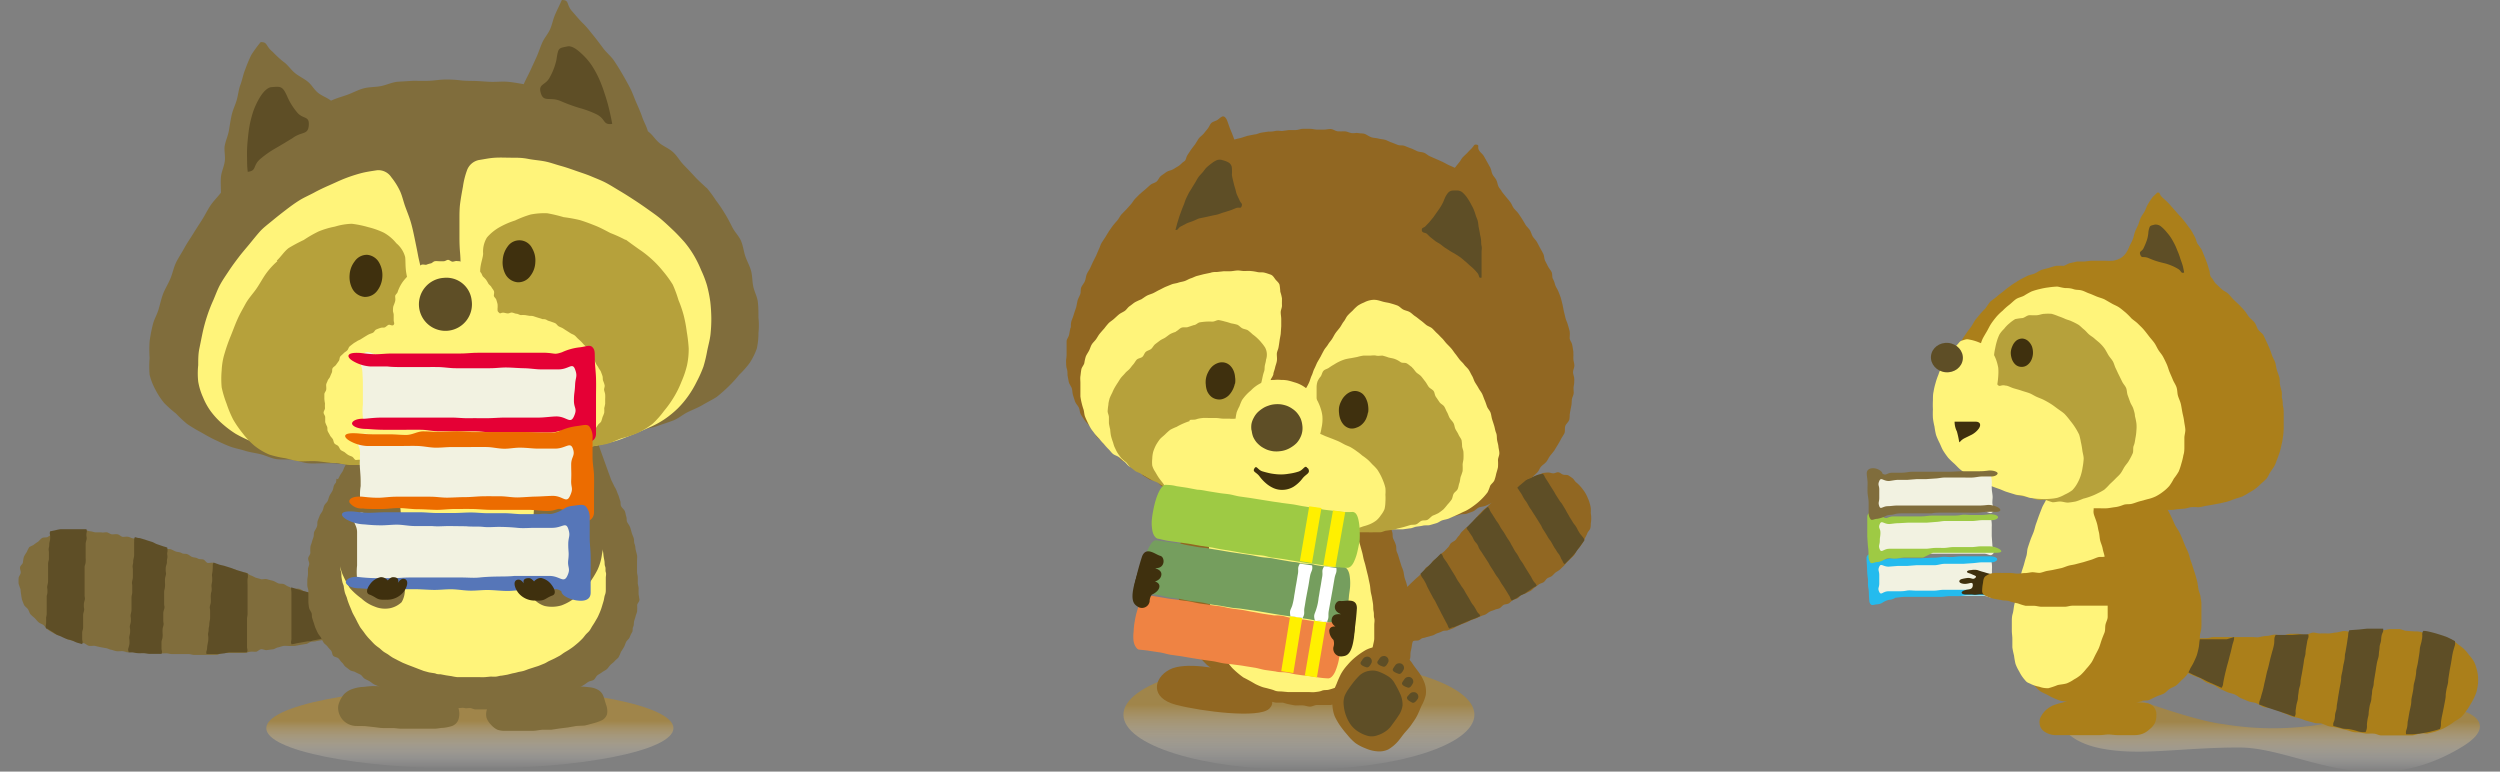 <svg xmlns="http://www.w3.org/2000/svg" xmlns:xlink="http://www.w3.org/1999/xlink" viewBox="0 0 237.62 73.34"><rect x="0" y="0" width="237.62" height="73.34" fill="#808080" stroke="none"/><defs><style>.cls-1,.cls-2{fill:none;}.cls-2{clip-path:url(#clip-path);}.cls-3,.cls-4,.cls-5,.cls-6{fill:#5e4e26;}.cls-4{clip-path:url(#clip-path-4);}.cls-5{clip-path:url(#clip-path-5);}.cls-6{clip-path:url(#clip-path-6);}.cls-7{fill:url(#名称未設定グラデーション_24);}.cls-8{fill:url(#名称未設定グラデーション_24-2);}.cls-9{fill:url(#名称未設定グラデーション_24-3);}.cls-10{fill:#ab7f1a;}.cls-11{clip-path:url(#clip-path-8);}.cls-12{fill:#fff47a;}.cls-13{fill:#b6a13b;}.cls-14{fill:#3f300e;}.cls-15{fill:#f2f2e1;}.cls-16{fill:#24bbee;}.cls-17{fill:#9eca44;}.cls-18{fill:#806d3c;}.cls-19{fill:#916722;}.cls-20{clip-path:url(#clip-path-9);}.cls-21{clip-path:url(#clip-path-10);}.cls-22{clip-path:url(#clip-path-11);}.cls-23{clip-path:url(#clip-path-12);}.cls-24{fill:#759e5e;}.cls-25{fill:#fff;}.cls-26,.cls-27{fill:#fff000;}.cls-27{stroke:#fff000;stroke-linecap:round;stroke-linejoin:round;stroke-width:0;}.cls-28{fill:#ef8343;}.cls-29{clip-path:url(#clip-path-13);}.cls-30{clip-path:url(#clip-path-14);}.cls-31{clip-path:url(#clip-path-15);}.cls-32{fill:#e50035;}.cls-33{fill:#ec6c00;}.cls-34{fill:#5676b8;}</style><clipPath id="clip-path"><path class="cls-1" d="M214.52,60.35l.78,0,.78,0,.77-.06.77,0c.07.35-.05.35-.11.71l-.12.71c-.06.36,0,.36-.1.71s-.07.36-.13.71l-.12.72c-.06.35-.07.35-.13.7s0,.36-.11.72-.07.35-.13.71,0,.36-.1.71-.08.36-.14.72.06.39-.11.71c-.23-.07-.44-.15-.66-.23l-.68-.23-.68-.22c-.22-.08-.45-.14-.68-.23l-.67-.25c0-.37.08-.36.17-.72s.11-.36.2-.72.07-.36.16-.72.08-.36.16-.72.1-.36.19-.72.08-.36.17-.72.1-.36.19-.72a4.58,4.58,0,0,0,.18-.73C214.42,60.7,214.34,60.67,214.52,60.35Z"/></clipPath><clipPath id="clip-path-2"><path class="cls-2" d="M223.06,69.59c-.25,0-.5,0-.76-.09s-.5-.14-.75-.19-.52,0-.77-.1L220,69c-.06-.35.08-.34.13-.69s0-.35.11-.7.05-.35.11-.7.06-.35.11-.7l.12-.7c.06-.35.07-.35.13-.7s0-.36.08-.71.08-.34.13-.69.08-.35.14-.7,0-.36.09-.71l.12-.7c.06-.35.05-.35.11-.71s0-.38.14-.69l.94-.07.75-.08.75,0h.77c.06.35-.09.35-.15.7s0,.35-.11.7-.05.35-.11.7,0,.36-.1.71-.1.34-.16.7-.05.35-.11.7l-.12.71c-.06.35,0,.35-.11.7s-.05.36-.11.71,0,.35-.11.7-.09.35-.15.7,0,.36-.1.71a4.49,4.49,0,0,0-.1.71A1.22,1.22,0,0,1,223.06,69.59Z"/></clipPath><clipPath id="clip-path-3"><path class="cls-2" d="M223.06,69.59c-.25,0-.5,0-.76-.09s-.5-.14-.75-.19-.52,0-.77-.1L220,69c-.06-.35.08-.34.13-.69s0-.35.11-.7.05-.35.11-.7.06-.35.11-.7l.12-.7c.06-.35.07-.35.13-.7s0-.36.08-.71.08-.34.13-.69.08-.35.14-.7,0-.36.09-.71l.12-.7c.06-.35.05-.35.11-.71s0-.38.14-.69l.94-.07.75-.08.75,0h.77c.06.35-.09.35-.15.7s0,.35-.11.7-.05.35-.11.7,0,.36-.1.71-.1.34-.16.7-.05.35-.11.7l-.12.71c-.06.35,0,.35-.11.7s-.05.36-.11.71,0,.35-.11.7-.09.35-.15.7,0,.36-.1.71a4.49,4.49,0,0,0-.1.71A1.22,1.22,0,0,1,223.06,69.59Z"/></clipPath><clipPath id="clip-path-4"><path class="cls-3" d="M214.52,60.35l.78,0,.78,0,.77-.06.77,0c.07.35-.05.35-.11.71l-.12.71c-.06.36,0,.36-.1.71s-.07.36-.13.71l-.12.72c-.06.35-.07.35-.13.7s0,.36-.11.72-.07.35-.13.71,0,.36-.1.71-.08.36-.14.72.06.39-.11.71c-.23-.07-.44-.15-.66-.23l-.68-.23-.68-.22c-.22-.08-.45-.14-.68-.23l-.67-.25c0-.37.08-.36.17-.72s.11-.36.2-.72.07-.36.16-.72.08-.36.16-.72.1-.36.19-.72.08-.36.17-.72.1-.36.19-.72a4.58,4.58,0,0,0,.18-.73C214.42,60.7,214.34,60.67,214.52,60.35Z"/></clipPath><clipPath id="clip-path-5"><path class="cls-4" d="M223.06,69.59c-.25,0-.5,0-.76-.09s-.5-.14-.75-.19-.52,0-.77-.1L220,69c-.06-.35.08-.34.13-.69s0-.35.11-.7.05-.35.11-.7.06-.35.11-.7l.12-.7c.06-.35.07-.35.13-.7s0-.36.08-.71.08-.34.13-.69.08-.35.14-.7,0-.36.09-.71l.12-.7c.06-.35.05-.35.11-.71s0-.38.14-.69l.94-.07.75-.08.75,0h.77c.06.35-.09.35-.15.7s0,.35-.11.7-.05.35-.11.7,0,.36-.1.71-.1.34-.16.7-.05.35-.11.7l-.12.71c-.06.35,0,.35-.11.7s-.05.36-.11.71,0,.35-.11.7-.09.35-.15.7,0,.36-.1.71a4.49,4.49,0,0,0-.1.71A1.22,1.22,0,0,1,223.06,69.59Z"/></clipPath><clipPath id="clip-path-6"><path class="cls-5" d="M230.13,69.29c-.2.07-.4.12-.62.18s-.42.11-.65.15l-.65.11-.66.06-.64,0c-.06-.35.05-.35.11-.7s0-.35.09-.7l.12-.7c.06-.35.09-.34.15-.7s0-.35.07-.7.08-.35.14-.7,0-.36.1-.71.09-.35.15-.7,0-.35.09-.7.08-.35.14-.7.05-.35.11-.71,0-.35.1-.71.1-.34.16-.7-.07-.4.11-.7c.27,0,.53.07.78.13s.52.14.77.22.51.16.75.26.49.25.71.37c.05.35,0,.35-.1.7s-.1.34-.16.68-.05.35-.11.69-.07.35-.13.69-.05.35-.11.7,0,.35-.09.69-.09.34-.15.69,0,.35-.07.7-.07.34-.13.69-.08.34-.14.69-.09.34-.13.7S230.27,69,230.13,69.29Z"/></clipPath><linearGradient id="名称未設定グラデーション_24" x1="123.46" y1="62.7" x2="123.46" y2="73.16" gradientUnits="userSpaceOnUse"><stop offset="0.41" stop-color="#a8863c" stop-opacity="0.8"/><stop offset="0.67" stop-color="#ceba90" stop-opacity="0.45"/><stop offset="1" stop-color="#fff" stop-opacity="0"/></linearGradient><linearGradient id="名称未設定グラデーション_24-2" x1="44.66" y1="65.35" x2="44.66" y2="73.07" xlink:href="#名称未設定グラデーション_24"/><linearGradient id="名称未設定グラデーション_24-3" x1="213.85" y1="65.34" x2="213.85" y2="73.34" xlink:href="#名称未設定グラデーション_24"/><clipPath id="clip-path-8" transform="translate(1.78)"><path class="cls-6" d="M210.57,60.55c0,.35-.06.35-.15.69l-.16.69c-.09.35-.1.34-.18.69s-.1.34-.19.69-.08.34-.17.69-.07.35-.15.7,0,.38-.19.68c-.23-.1-.44-.19-.66-.3l-.68-.3-.67-.34c-.22-.11-.46-.19-.68-.3l-.66-.33c-.22-.11-.43-.25-.65-.37s-.44-.21-.65-.33c0-.39.06-.39.11-.78s0-.39.09-.79-.05-.42.11-.78.23,0,.68,0c.19,0,.42,0,.69,0h.69c.22,0,.45,0,.69,0l.7,0,.69,0,.7,0Z"/></clipPath><clipPath id="clip-path-9" transform="translate(1.78)"><path class="cls-1" d="M133.56,54.21l.32-.31.32-.32.32-.33.33-.31.33-.33c.19.16.13.21.26.43s.15.2.29.41.12.21.26.42l.26.43c.14.21.13.21.26.42s.12.23.25.44.15.2.28.41l.28.42c.13.22.12.22.25.43s.13.22.26.43.12.23.25.44.16.2.29.41.12.22.25.44.23.17.29.42l-.42.19-.42.16-.42.17-.42.18-.41.18-.42.16-.41.15c-.17-.18-.11-.21-.23-.43s-.12-.22-.23-.43l-.23-.44c-.12-.21-.11-.22-.22-.43l-.23-.44-.22-.44c-.12-.21-.14-.2-.25-.42s-.12-.22-.23-.43l-.23-.44c-.12-.22-.09-.23-.21-.45a3.58,3.58,0,0,0-.25-.42,1,1,0,0,1-.22-.45l.32-.32"/></clipPath><clipPath id="clip-path-10" transform="translate(1.78)"><path class="cls-1" d="M144.27,55.68c-.13.08-.26.14-.38.22l-.38.26-.38.26c-.13.08-.27.12-.41.2l-.38.25c-.13.07-.28.13-.41.21-.19-.16-.11-.22-.24-.42l-.25-.41-.25-.4c-.13-.21-.14-.2-.27-.4l-.24-.41c-.13-.2-.15-.19-.28-.39s-.12-.21-.25-.41-.13-.2-.26-.4-.11-.22-.24-.42l-.26-.4c-.13-.21-.14-.2-.26-.4s-.14-.2-.27-.4-.09-.23-.21-.43-.16-.19-.29-.39-.1-.22-.23-.43l-.27-.4c-.12-.21-.18-.18-.25-.41l.29-.31.3-.3.34-.36.38-.33c.12-.12.22-.25.34-.36l.36-.32c.18.15.13.2.25.41s.14.2.26.41l.26.41c.13.21.15.2.28.41s.11.22.24.42.15.2.28.41.12.21.25.42.14.2.27.41.11.22.24.43.11.22.24.43.14.19.27.4.11.22.24.43.15.2.28.41.12.21.25.42l.26.42.26.41a3.14,3.14,0,0,0,.25.44c.15.2.2.17.27.41"/></clipPath><clipPath id="clip-path-11" transform="translate(1.78)"><path class="cls-1" d="M148.82,51.34c-.08.14-.2.28-.29.42l-.29.39c-.09.13-.18.27-.28.39l-.32.37-.34.35-.36.36c-.19-.15-.14-.21-.27-.41s-.09-.23-.22-.44-.16-.19-.28-.4-.14-.2-.26-.41-.12-.22-.24-.43-.15-.19-.28-.4-.12-.21-.25-.42-.13-.21-.26-.41-.1-.23-.23-.43l-.26-.42-.26-.42c-.13-.2-.14-.2-.27-.41s-.14-.2-.27-.41-.11-.21-.24-.42-.15-.2-.28-.41-.11-.22-.24-.43-.14-.2-.27-.41-.17-.19-.23-.43l.39-.21c.14-.07.26-.18.4-.25l.42-.2.44-.15a4.07,4.07,0,0,1,.44-.18,3.39,3.39,0,0,1,.44-.08c.18.17.13.2.26.41l.27.42.26.42.26.41c.13.22.12.22.25.43l.27.42c.13.21.16.19.29.4l.26.43c.13.21.11.22.24.43s.12.22.25.43l.26.42c.13.21.16.19.29.4s.11.23.24.44a2,2,0,0,0,.29.41c.15.2.19.19.27.43"/></clipPath><clipPath id="clip-path-12" transform="translate(1.78)"><path class="cls-1" d="M130.72,57c.18.17.13.21.24.42l.22.44c.11.21.1.22.21.44s.13.21.24.42l.22.44c.11.21.12.21.23.43s.13.21.24.42.09.23.2.45.2.19.23.43l-.47.16-.49.15c-.16,0-.33.08-.49.12s-.33.12-.49.16-.33.08-.5.12l-.48.15-.5.13-.5.1-.49.13c-.2-.17-.14-.23-.28-.44l-.3-.44c-.14-.22-.15-.21-.3-.43s-.21-.18-.29-.44.13-.11.36-.32.23-.2.36-.33l.35-.34.36-.34c.11-.1.22-.22.34-.34l.36-.34.36-.33c.12-.11.23-.24.35-.35l.35-.34.36-.33"/></clipPath><clipPath id="clip-path-13" transform="translate(1.78)"><path class="cls-1" d="M10.19,62c.18,0,.35,0,.53,0s.38.07.57.08.37,0,.56,0,.38.06.57.07l.56,0h.59c.11-.24,0-.27,0-.53l0-.53c0-.27.07-.26.1-.53s0-.26,0-.53,0-.27.07-.53,0-.27,0-.53l0-.53c0-.27,0-.27.08-.53s0-.27,0-.54,0-.26,0-.53,0-.27,0-.53.06-.27.08-.53,0-.27,0-.54,0-.26.07-.53,0-.27,0-.53,0-.27.08-.54,0-.26.06-.53,0-.27,0-.54a1.06,1.06,0,0,0,0-.53c-.16-.06-.32-.09-.48-.15l-.5-.17c-.16-.06-.3-.16-.45-.21l-.48-.15L12,51.29l-.48-.14c-.16,0-.32-.06-.48-.1-.1.24-.05.26-.07.52l0,.52c0,.26,0,.26,0,.52s0,.26-.06.52,0,.25-.06.51,0,.26,0,.52l0,.53c0,.26,0,.25-.06.51s0,.26,0,.52,0,.26,0,.52-.05.26-.07.53l0,.52c0,.26,0,.26,0,.52s0,.26-.06.52,0,.27,0,.53,0,.26-.07.52,0,.26,0,.52,0,.26-.06.52,0,.27,0,.53,0,.27-.07.53-.09.26,0,.51"/></clipPath><clipPath id="clip-path-14" transform="translate(1.78)"><path class="cls-1" d="M2.72,59.76l.43.27c.15.08.29.2.44.28s.32.13.48.21.31.15.48.21.33.08.5.14.31.15.48.21l.5.14c.1-.24,0-.26,0-.52s0-.26,0-.52.07-.25.09-.51l0-.52c0-.26,0-.26,0-.52s0-.26.07-.51,0-.27,0-.53,0-.25.07-.51,0-.26,0-.52,0-.26,0-.52,0-.26,0-.52,0-.26,0-.52,0-.27,0-.53,0-.26,0-.52.08-.26.1-.52,0-.26,0-.52l0-.52c0-.26,0-.26,0-.52s0-.26.07-.52,0-.27,0-.53.1-.26,0-.52l-.47,0c-.17,0-.33,0-.5,0l-.5,0c-.17,0-.34,0-.5,0l-.49,0c-.17,0-.33.07-.49.1l-.49.1c-.09.24,0,.26,0,.51s0,.26-.07.51,0,.25-.06.51,0,.26,0,.52l0,.51c0,.25-.06.25-.08.5l0,.52c0,.25,0,.25,0,.51l0,.51c0,.26,0,.26-.06.51s0,.26,0,.52,0,.25-.07.51l0,.52c0,.25,0,.25,0,.51s0,.25,0,.51,0,.26-.06.52a4.51,4.51,0,0,1,0,.52c0,.26-.09.25,0,.51"/></clipPath><clipPath id="clip-path-15" transform="translate(1.78)"><path class="cls-1" d="M25.92,55.78c-.08.26,0,.27,0,.54s0,.27,0,.54,0,.28,0,.55,0,.27,0,.55,0,.27,0,.54,0,.28,0,.55,0,.27,0,.55,0,.27,0,.55,0,.27,0,.55-.09.28,0,.54l.51-.1.51-.09.51-.09c.17,0,.34,0,.51-.08l.52-.1.5-.11.51-.12.51-.09.51-.12.5-.13.5-.12c.1-.24,0-.26.05-.52s.06-.25.09-.51l.06-.52c0-.26,0-.26.05-.52s.12-.27.08-.52-.19,0-.51-.14l-.48-.16-.49-.11L29.81,57c-.15-.05-.3-.12-.47-.17l-.49-.13-.5-.13-.48-.16-.49-.15-.49-.13-.49-.15-.48-.15"/></clipPath></defs><g id="レイヤー_2" data-name="レイヤー 2"><g id="レイヤー_1-2" data-name="レイヤー 1"><ellipse class="cls-7" cx="123.46" cy="67.93" rx="16.68" ry="5.23"/><ellipse class="cls-8" cx="44.66" cy="69.21" rx="19.35" ry="3.86"/><path class="cls-9" d="M198.25,65.34s7.92,3.11,11.31,3.49a28.53,28.53,0,0,0,13.51-1c6.47-2,14.41,0,9.14,3.17-8.78,5.33-15.48.05-21.14.05s-9.42.83-13.19.08-4.12-3-4.12-3" transform="translate(1.78)"/><path class="cls-10" d="M198.19,66.54a7,7,0,0,0-.81,0c-.23,0-.51,0-.81,0s-.54,0-.82,0a7.84,7.84,0,0,0-.82.08c-.27,0-.53.13-.79.19a5.64,5.64,0,0,0-.79.24,2.77,2.77,0,0,0-.68.45,2.26,2.26,0,0,0-.45.59,1,1,0,0,0-.14.68,1,1,0,0,0,.31.65,1.79,1.79,0,0,0,.65.36,2,2,0,0,0,.72.09c.2,0,.47,0,.81,0l.81,0,.81,0,.81,0h.81c.28,0,.55-.06.82-.06s.55.06.82.06.55,0,.81,0,.57,0,.81,0a2.11,2.11,0,0,0,.77-.12,1.94,1.94,0,0,0,.66-.41,2,2,0,0,0,.52-.58,1.78,1.78,0,0,0,.16-.77,1.1,1.1,0,0,0-.2-.73,1.12,1.12,0,0,0-.64-.42" transform="translate(1.78)"/><path class="cls-10" d="M205,60.77c.36,0,.26,0,.72,0,.21,0,.45-.1.73-.11s.46,0,.72,0,.47,0,.73,0,.47-.1.72-.11l.73,0,.73,0h.72c.24,0,.48,0,.73,0h.73c.24,0,.48.06.73,0s.47-.1.72-.11.47-.11.72-.12.49.09.73.08.48-.15.72-.16l.73,0c.24,0,.49.13.73.11s.48-.2.72-.22.49.1.74.08.48,0,.73,0,.48-.07.72-.09.49-.12.73-.14.5.09.74.07l.73-.08c.25,0,.49-.14.73-.16H224c.24,0,.49.09.74.09s.49-.11.73-.11.5,0,.74,0,.49.15.73.17l.73.05c.25,0,.5,0,.73.09s.51,0,.74.05.48.13.71.2.47.17.7.25.5.11.71.21a5.45,5.45,0,0,1,.6.44,5.39,5.39,0,0,1,.57.45,4.1,4.1,0,0,1,.47.56,3.41,3.41,0,0,1,.44.58,3.09,3.09,0,0,1,.26.68,4.1,4.1,0,0,1,.15.73,6,6,0,0,1,0,.73,6.6,6.6,0,0,1-.13.73,4.93,4.93,0,0,1-.27.67A6.66,6.66,0,0,1,233,67a4.74,4.74,0,0,1-.39.6,3.61,3.61,0,0,1-.46.56,4.12,4.12,0,0,1-.6.39,4.89,4.89,0,0,1-.6.41,5.56,5.56,0,0,1-.64.35c-.22.08-.44.18-.68.25l-.71.17c-.23,0-.49-.07-.74,0s-.46.15-.71.17h-1.45c-.24,0-.48,0-.73,0s-.48,0-.72,0-.47-.15-.71-.17-.48,0-.73,0l-.71-.12c-.24,0-.48,0-.72-.08s-.46-.15-.7-.2-.47-.12-.71-.18-.48-.06-.71-.12-.45-.19-.69-.25-.49,0-.73-.08l-.7-.19c-.24-.06-.46-.17-.69-.24s-.48-.1-.71-.17-.44-.21-.67-.28-.44-.21-.67-.29l-.69-.24c-.22-.08-.5,0-.73-.11s-.42-.26-.65-.35-.49-.08-.71-.17l-.68-.28c-.22-.09-.41-.28-.63-.37s-.48-.13-.7-.22l-.67-.3c-.22-.1-.41-.27-.64-.37s-.46-.15-.68-.25-.4-.3-.62-.41-.46-.16-.68-.27-.45-.19-.66-.3l-.65-.33c-.22-.11-.41-.27-.62-.38" transform="translate(1.78)"/><path class="cls-3" d="M214.52,60.35l.78,0,.78,0,.77-.06.77,0c.07.35-.05.35-.11.71l-.12.71c-.06.36,0,.36-.1.71s-.07.36-.13.71l-.12.72c-.06.35-.07.35-.13.7s0,.36-.11.72-.07.35-.13.71,0,.36-.1.71-.08.36-.14.72.06.39-.11.71c-.23-.07-.44-.15-.66-.23l-.68-.23-.68-.22c-.22-.08-.45-.14-.68-.23l-.67-.25c0-.37.08-.36.17-.72s.11-.36.2-.72.07-.36.16-.72.08-.36.16-.72.1-.36.19-.72.08-.36.17-.72.1-.36.19-.72a4.58,4.58,0,0,0,.18-.73C214.42,60.7,214.34,60.67,214.52,60.35Z" transform="translate(1.78)"/><path class="cls-3" d="M223.06,69.59c-.25,0-.5,0-.76-.09s-.5-.14-.75-.19-.52,0-.77-.1L220,69c-.06-.35.08-.34.13-.69s0-.35.11-.7.05-.35.11-.7.06-.35.11-.7l.12-.7c.06-.35.07-.35.13-.7s0-.36.08-.71.08-.34.13-.69.08-.35.14-.7,0-.36.09-.71l.12-.7c.06-.35.05-.35.11-.71s0-.38.14-.69l.94-.07.75-.08.75,0h.77c.06.35-.09.35-.15.7s0,.35-.11.7-.05.35-.11.7,0,.36-.1.71-.1.34-.16.7-.05.35-.11.7l-.12.71c-.06.35,0,.35-.11.7s-.05.36-.11.71,0,.35-.11.7-.09.35-.15.7,0,.36-.1.71a4.49,4.49,0,0,0-.1.71A1.22,1.22,0,0,1,223.06,69.59Z" transform="translate(1.78)"/><path class="cls-3" d="M230.13,69.29c-.2.07-.4.12-.62.18s-.42.11-.65.15l-.65.11-.66.06-.64,0c-.06-.35.05-.35.11-.7s0-.35.09-.7l.12-.7c.06-.35.09-.34.15-.7s0-.35.07-.7.08-.35.14-.7,0-.36.1-.71.09-.35.15-.7,0-.35.09-.7.08-.35.14-.7.05-.35.11-.71,0-.35.1-.71.1-.34.16-.7-.07-.4.11-.7c.27,0,.53.07.78.13s.52.14.77.22.51.16.75.26.49.25.71.37c.05.35,0,.35-.1.7s-.1.34-.16.68-.05.35-.11.69-.07.35-.13.69-.05.35-.11.7,0,.35-.09.69-.09.34-.15.69,0,.35-.07.7-.07.34-.13.69-.08.34-.14.69-.09.34-.13.7S230.27,69,230.13,69.29Z" transform="translate(1.78)"/><path class="cls-3" d="M210.57,60.55c0,.35-.06.35-.15.69l-.16.69c-.09.35-.1.34-.18.69s-.1.34-.19.69-.08.34-.17.69-.07.35-.15.7,0,.38-.19.68c-.23-.1-.44-.19-.66-.3l-.68-.3-.67-.34c-.22-.11-.46-.19-.68-.3l-.66-.33c-.22-.11-.43-.25-.65-.37s-.44-.21-.65-.33c0-.39.06-.39.11-.78s0-.39.09-.79-.05-.42.11-.78.23,0,.68,0c.19,0,.42,0,.69,0h.69c.22,0,.45,0,.69,0l.7,0,.69,0,.7,0Z" transform="translate(1.78)"/><g class="cls-11"><path class="cls-3" d="M214.88,59c.19.31-.1.36-.18.72s-.07.36-.16.72-.14.34-.22.7-.08.36-.17.72-.07.36-.16.71-.06.37-.15.73-.1.35-.19.71-.12.35-.21.7,0,.37-.13.73-.13.35-.22.7-.07.37-.16.73-.07.36-.16.72.14.53-.18.72-.37-.08-.73-.18l-.74-.2-.73-.19-.74-.21c-.37-.1-.52.1-.72-.23s.06-.35.15-.71.13-.35.22-.71.07-.37.16-.73.06-.37.15-.73.1-.36.19-.72.08-.37.17-.73.1-.36.18-.72l.18-.73c.09-.36.09-.36.17-.72s.11-.36.2-.72.05-.37.14-.74.15-.35.24-.71-.19-.56.14-.74.36.13.72.24l.73.22c.36.12.37.08.74.2s.34.2.72.23S214.69,58.68,214.88,59Z" transform="translate(1.78)"/><path class="cls-3" d="M221.72,58.82c.21.3-.07.37-.13.74s-.05.36-.11.72,0,.37-.11.73l-.12.72-.12.73c-.06.36-.11.35-.17.72s0,.37-.06.73-.07.36-.13.73-.09.36-.15.72,0,.37-.09.73-.07.36-.13.73l-.12.73c-.06.36-.11.35-.17.72s0,.37-.09.73-.05.37-.11.74.16.5-.14.71-.35-.09-.73-.16-.38,0-.75-.1l-.75-.14c-.37-.07-.37-.11-.74-.18s-.54.22-.78-.09.08-.35.14-.7l.12-.69c.06-.34,0-.35.1-.69l.12-.69c.06-.35.08-.34.14-.69s0-.35.06-.7.11-.34.17-.68,0-.35.1-.7.08-.34.13-.69,0-.35.08-.7l.12-.69c0-.35.09-.34.15-.69s0-.35.07-.7,0-.35.11-.7.07-.34.13-.69.05-.35.1-.7-.17-.52.13-.7.37.11.73.2.39,0,.76.11l.74.17a2.41,2.41,0,0,0,.74.17C221.37,58.63,221.5,58.51,221.72,58.82Z" transform="translate(1.78)"/><path class="cls-3" d="M228.88,58.13c.21.28-.06.36-.12.71s-.09.34-.15.68,0,.35-.07.7l-.12.69c0,.35-.11.34-.17.68s0,.36-.06.71-.08.34-.14.69-.11.33-.17.68,0,.36,0,.71-.11.34-.17.69-.08.34-.14.69,0,.35-.06.7-.1.34-.16.69,0,.36-.06.71-.05.35-.11.69-.12.34-.18.69-.05.35-.11.7,0,.35-.09.7l-.12.7c-.06.35.16.5-.13.69s-.38,0-.75-.09l-.74-.15-.75-.13-.75-.15c-.38-.07-.51.13-.73-.18s0-.34.06-.7.09-.34.15-.69,0-.35.09-.7.1-.34.16-.69,0-.36.09-.71.09-.34.15-.7,0-.35.11-.7.09-.34.15-.7l.12-.7c.06-.35,0-.35.1-.71s.08-.34.14-.7,0-.35.1-.7.08-.35.14-.71,0-.36.07-.71.08-.35.14-.7,0-.35.1-.71,0-.35.1-.71.1-.34.15-.7.07-.35.13-.71-.21-.53.1-.72.38.11.74.2l.74.19.74.18a2.46,2.46,0,0,0,.75.16C228.53,58,228.66,57.82,228.88,58.13Z" transform="translate(1.78)"/><path class="cls-3" d="M235.76,58.88c.21.28-.09.34-.15.68s0,.36,0,.7-.13.33-.19.68,0,.35-.09.69-.07.35-.13.69,0,.36-.06.71-.07.34-.13.69-.08.34-.13.69-.1.34-.15.69-.07.35-.12.69,0,.36-.09.7-.07.35-.13.7,0,.35-.08.7-.13.34-.19.69,0,.35-.1.69,0,.36,0,.71-.11.34-.17.69,0,.35-.11.7l-.12.7c-.06.35.21.54-.09.74s-.4-.09-.77-.16-.37-.08-.75-.15l-.74-.14c-.38-.07-.38,0-.76-.11s-.49.11-.72-.2.05-.32.11-.68.05-.35.11-.69.09-.35.15-.7,0-.35.09-.7l.12-.7c.06-.35,0-.36.09-.71s0-.35.1-.71.14-.33.2-.68,0-.37,0-.72.11-.34.17-.69,0-.36.1-.71l.12-.71.12-.7c.06-.35,0-.36.1-.71s.1-.34.16-.7,0-.35.1-.7l.12-.71c.06-.35.08-.35.14-.7s0-.37.06-.72-.13-.49.17-.68.35.09.71.18l.75.16c.37.09.36.11.73.2a2.85,2.85,0,0,0,.76.11C235.42,58.69,235.54,58.57,235.76,58.88Z" transform="translate(1.78)"/></g><path class="cls-10" d="M192.5,48.35c-.12.32-.18.21-.33.61-.07.19-.16.4-.25.65s-.1.44-.18.67-.17.42-.25.65-.17.43-.24.65-.11.46-.18.68-.09.46-.15.68-.15.45-.2.67-.05.48-.09.69-.11.45-.16.7-.14.45-.18.69,0,.48,0,.72-.09.46-.12.7-.13.47-.16.71,0,.47-.06.71,0,.49,0,.72,0,.48-.06.72-.09.48-.08.72,0,.49,0,.72.12.48.15.71.14.46.2.69a4.78,4.78,0,0,0,.22.67,6.14,6.14,0,0,0,.34.62,4.85,4.85,0,0,0,.31.65,6.17,6.17,0,0,0,.57.44,5.9,5.9,0,0,0,.51.49,4.65,4.65,0,0,0,.63.32c.21.11.41.24.63.33s.43.19.66.26.47.06.7.12.44.2.68.24.48,0,.72,0,.46.07.7.09l.71,0h.72c.24,0,.48,0,.72,0s.49,0,.73,0,.48-.09.71-.12.49,0,.72-.07.46-.17.69-.23.5,0,.72-.11.44-.22.66-.32.46-.15.67-.26.37-.33.57-.46.45-.19.64-.34.34-.34.52-.51a3.86,3.86,0,0,0,.49-.5,4,4,0,0,0,.32-.62,6,6,0,0,0,.34-.61c.09-.21.2-.42.27-.64a7,7,0,0,0,.17-.69c.05-.22.05-.46.09-.69s0-.46.07-.7.09-.45.1-.69,0-.46,0-.7,0-.47,0-.7,0-.47,0-.7-.06-.47-.09-.7-.15-.45-.19-.67-.06-.47-.11-.69-.12-.46-.19-.7-.15-.45-.22-.69-.15-.46-.23-.68-.12-.47-.21-.7-.21-.44-.3-.66-.18-.46-.27-.68l-.3-.66L205,50c-.11-.22-.2-.45-.3-.66s-.21-.45-.32-.65-.22-.45-.33-.64-.31-.42-.41-.6c-.22-.39-.15-.32-.34-.62" transform="translate(1.78)"/><path class="cls-12" d="M193,46.83c.42,0,.4.1.8.23s.41.11.81.24l.8.26c.4.13.39.18.79.32s.47,0,.83.22.07.33.22.83c.07.22.18.48.27.78s.1.52.18.81.07.54.13.82.19.51.24.79.15.53.2.81,0,.55.07.83.08.55.12.82.07.55.09.83,0,.56,0,.83,0,.56,0,.83,0,.53,0,.78,0,.52,0,.77-.16.5-.21.75,0,.53-.1.77-.2.49-.28.72-.15.5-.25.73-.24.47-.35.69-.22.48-.36.69a5.81,5.81,0,0,1-.49.6,4.76,4.76,0,0,1-.52.57,3.59,3.59,0,0,1-.64.43,3.29,3.29,0,0,1-.68.37c-.32.1-.63.1-.89.17a7.26,7.26,0,0,1-.86.29,2.23,2.23,0,0,1-.88-.14,3,3,0,0,1-.84-.28c-.37-.17-.3-.1-.63-.49a3.65,3.65,0,0,1-.43-.68,4,4,0,0,1-.35-.72,7.1,7.1,0,0,1-.14-.79,7.65,7.65,0,0,1-.16-.78c0-.25,0-.52,0-.8s-.05-.52-.05-.8,0-.52,0-.8,0-.52.08-.79.09-.52.14-.79.16-.51.21-.78.06-.53.12-.8.14-.52.21-.78.09-.53.16-.79.17-.51.24-.77.14-.52.22-.77.06-.55.14-.8.17-.52.26-.77.21-.5.3-.75.14-.53.23-.77.18-.52.27-.76.2-.52.29-.75.28-.51.37-.72C192.92,47.07,192.63,46.83,193,46.83Z" transform="translate(1.78)"/><path class="cls-10" d="M212.86,31.34c-.14-.21-.19-.47-.34-.67s-.37-.35-.53-.54-.27-.42-.43-.6-.34-.38-.51-.55-.37-.34-.54-.51-.33-.39-.51-.56-.44-.26-.62-.43l-.54-.51c-.18-.17-.26-.41-.43-.59s-.13-.43-.19-.66l-.21-.67c-.08-.22-.16-.44-.25-.65s-.17-.44-.27-.65a6,6,0,0,0-.4-.58c-.11-.21-.15-.46-.26-.66s-.22-.42-.34-.61-.29-.38-.42-.57-.29-.37-.43-.55-.33-.34-.47-.52l-.46-.52c-.17-.19-.32-.37-.47-.52s-.37-.34-.51-.47c-.32-.3-.14-.48-.48-.44-.15.19-.35.31-.48.5a7.07,7.07,0,0,0-.4.61c-.13.21-.19.46-.3.66s-.28.41-.38.62-.16.48-.25.69-.22.44-.3.66-.12.48-.2.69-.22.46-.32.66a3.29,3.29,0,0,1-.33.65,1.72,1.72,0,0,1-.54.5,2,2,0,0,1-.69.23,4.43,4.43,0,0,1-.73,0c-.22,0-.45,0-.67,0s-.45,0-.68,0l-.67.08c-.23,0-.46,0-.68,0L195,25c-.22.05-.41.2-.63.27a6,6,0,0,0-.73,0,6,6,0,0,0-.69.2c-.23.06-.47.11-.7.19s-.42.25-.64.34-.47.12-.69.22l-.65.33c-.21.12-.41.26-.61.38s-.4.28-.6.42-.37.31-.56.45-.39.3-.56.45-.41.28-.57.45a6.52,6.52,0,0,0-.42.59c-.17.17-.34.35-.5.53l-.46.56c-.14.19-.25.42-.38.62s-.3.38-.43.58-.29.4-.41.61-.29.39-.42.59-.24.43-.37.62-.31.4-.43.61-.17.48-.27.71-.25.44-.33.67-.14.48-.2.72-.14.48-.19.72-.07.5-.1.74,0,.51,0,.75-.1.5-.11.74,0,.51,0,.75-.07.51-.06.74a3,3,0,0,0,.12.71,4.6,4.6,0,0,0,.3.64,4.22,4.22,0,0,0,.3.65,4.48,4.48,0,0,0,.43.57,6,6,0,0,0,.5.51c.17.16.38.28.57.44s.33.33.53.47.38.28.59.41.39.26.6.38.46.14.68.25.42.21.64.3l.65.29c.22.09.44.16.67.24s.43.22.66.29.46.11.7.18.44.18.67.24.48,0,.71.09l.7.14.7.1c.23,0,.45.18.68.22s.48,0,.72,0,.44.19.68.22.48,0,.72,0,.46.13.7.16.46.1.7.12l.71.09c.23,0,.48,0,.72,0l.7.07.72.07.71,0c.24,0,.47.08.71.08s.48,0,.72,0,.48-.06.71-.06.48.06.72.05h.72c.23,0,.47,0,.71-.06l.71-.06c.24,0,.47-.11.7-.14s.48,0,.71,0,.47-.09.71-.13.47-.07.7-.12l.7-.13c.23-.06.47-.1.69-.17s.45-.16.67-.24.46-.13.68-.22a4.89,4.89,0,0,0,.63-.36,6.18,6.18,0,0,0,.61-.37,4.2,4.2,0,0,0,.54-.48,6.52,6.52,0,0,0,.54-.5c.15-.19.24-.43.37-.63s.29-.4.4-.61.18-.46.27-.68.17-.46.24-.69.11-.48.17-.71.09-.49.12-.71a6.54,6.54,0,0,0,.06-.72c0-.22,0-.46,0-.7s0-.46,0-.71,0-.46-.06-.7,0-.46-.08-.69,0-.47-.05-.71-.12-.45-.16-.68,0-.48-.07-.71-.16-.45-.23-.68-.08-.47-.15-.69-.21-.43-.29-.65-.15-.45-.24-.66-.19-.44-.29-.65-.19-.43-.3-.64S213,31.54,212.86,31.34Z" transform="translate(1.78)"/><path class="cls-12" d="M186.41,33a3.92,3.92,0,0,1,.25-.79c.11-.22.26-.46.41-.72s.25-.49.41-.73.32-.44.5-.66a5.48,5.48,0,0,1,.6-.58,5.31,5.31,0,0,1,.62-.55c.23-.18.42-.39.64-.54s.54-.2.77-.33a7.39,7.39,0,0,1,.71-.4,6.34,6.34,0,0,1,.79-.23,6.66,6.66,0,0,1,.8-.15,7.3,7.3,0,0,1,.83-.08c.14,0,.4.1.77.14.22,0,.49,0,.78.1s.5.05.77.12.47.2.73.29.48.2.73.3.49.15.74.27l.68.39c.22.13.48.22.7.37s.41.32.62.49a7.4,7.4,0,0,1,.56.56c.19.17.42.31.61.5s.38.36.55.56.33.41.49.62.34.4.5.62.25.45.39.68.32.41.45.65.24.47.35.71.17.5.27.74.21.48.31.73.26.46.35.72.07.56.14.81.21.52.27.77.1.55.15.81.13.54.16.8.1.55.12.81-.09.56-.09.82,0,.56,0,.82,0,.55-.09.81a6.09,6.09,0,0,1-.19.79,5.94,5.94,0,0,1-.26.78,5.63,5.63,0,0,1-.46.67,5.21,5.21,0,0,1-.43.7,3.83,3.83,0,0,1-.6.55,4.42,4.42,0,0,1-.69.44,3.42,3.42,0,0,1-.76.26l-.77.21c-.26.07-.51.18-.76.24s-.53,0-.79.1-.51.18-.77.21-.53.09-.79.11-.53,0-.8,0-.52,0-.79,0l-.8,0c-.25,0-.52,0-.79,0s-.51-.11-.78-.16-.51-.11-.78-.17l-.78-.18" transform="translate(1.78)"/><path class="cls-3" d="M205.82,25.9c-.33.13-.24-.16-.61-.36a4.63,4.63,0,0,0-.63-.31,4.51,4.51,0,0,0-.68-.22c-.26-.06-.52-.13-.77-.21s-.53-.2-.75-.29c-.44-.17-.6.07-.73-.3s.15-.27.32-.64a6.72,6.72,0,0,0,.28-.67,3,3,0,0,0,.16-.71,1.93,1.93,0,0,1,.12-.59c.06-.16.18-.17.49-.25a.8.8,0,0,1,.64.21,3.34,3.34,0,0,1,.49.5,4.54,4.54,0,0,1,.43.56c.11.18.23.39.34.61s.19.42.28.65a5.49,5.49,0,0,1,.24.65c.07.22.16.44.23.68S205.77,25.66,205.82,25.9Z" transform="translate(1.78)"/><path class="cls-13" d="M197.83,32.64c-.16-.16-.35-.29-.52-.45s-.37-.26-.54-.41-.31-.34-.49-.48-.33-.32-.52-.44a5.84,5.84,0,0,0-.61-.31c-.21-.11-.44-.15-.64-.24a6.33,6.33,0,0,0-.63-.25,5.61,5.61,0,0,0-.65-.23,4,4,0,0,0-.69,0c-.23,0-.46.11-.7.13s-.47,0-.71,0-.43.21-.66.27a5.77,5.77,0,0,0-.71.1,3.8,3.8,0,0,0-.57.42,2.86,2.86,0,0,0-.48.5,2.82,2.82,0,0,0-.44.53,3.82,3.82,0,0,0-.25.65,5.5,5.5,0,0,0-.16.67,4.74,4.74,0,0,0-.11.69c0,.22.05.47,0,.73s0,.46-.06.71-.15.47-.15.72,0,.48,0,.73.14.47.17.71a6.06,6.06,0,0,0,.19.7,4.53,4.53,0,0,0,.08.73,5.07,5.07,0,0,0,.34.65,4.12,4.12,0,0,0,.39.57c.15.17.32.32.49.49s.37.27.55.42.37.27.55.41.4.25.58.39.37.29.54.43a6.77,6.77,0,0,1,.45.54,2.23,2.23,0,0,1,.43.53.86.86,0,0,1,.13.68,3.2,3.2,0,0,1-.32.6,6.14,6.14,0,0,1-.43.51c-.14.17-.38.25-.53.41s-.24.4-.39.54-.36.3-.5.43c-.3.26-.55.13-.49.45s.25.14.68.28c.2.06.46.06.73.13s.44.16.7.22.48,0,.73,0a7.39,7.39,0,0,0,.71.24c.24,0,.49-.08.74-.07s.49.11.73.1a6.29,6.29,0,0,0,.74-.11,6.46,6.46,0,0,0,.69-.26,5.49,5.49,0,0,0,.69-.21,5.65,5.65,0,0,0,.67-.29,5.71,5.71,0,0,0,.64-.35,5.11,5.11,0,0,0,.52-.52c.18-.17.36-.33.53-.51s.36-.33.51-.53.25-.43.38-.63.32-.39.43-.61a5.89,5.89,0,0,0,.34-.66c.09-.23,0-.51.1-.74s.12-.48.16-.72a4.43,4.43,0,0,0,.09-.72,3.3,3.3,0,0,0,0-.69,6.34,6.34,0,0,0-.14-.68c0-.22-.08-.46-.15-.69s-.22-.41-.3-.63-.16-.44-.24-.66-.06-.48-.15-.69-.28-.39-.38-.61l-.31-.63c-.11-.21-.2-.43-.3-.63s-.16-.47-.27-.66-.3-.39-.41-.57-.24-.44-.36-.62A3.56,3.56,0,0,0,197.83,32.64Z" transform="translate(1.78)"/><path class="cls-14" d="M189.34,33.49a1.72,1.72,0,0,1,.16-.61,1.34,1.34,0,0,1,.36-.5.92.92,0,0,1,.59-.2.93.93,0,0,1,.56.25,1.37,1.37,0,0,1,.35.52,1.85,1.85,0,0,1,.09.63,1.71,1.71,0,0,1-.14.61,1.23,1.23,0,0,1-.39.5.87.87,0,0,1-.58.18.86.86,0,0,1-.57-.23,1.29,1.29,0,0,1-.33-.53A1.79,1.79,0,0,1,189.34,33.49Z" transform="translate(1.78)"/><path class="cls-12" d="M184.86,32.32c.37-.12.33-.08.77,0a4.7,4.7,0,0,1,.75.25,2.74,2.74,0,0,1,.7.36,2.68,2.68,0,0,1,.52.58,3.18,3.18,0,0,1,.35.69,4.93,4.93,0,0,1,.2.76,5,5,0,0,1,0,.78,7.65,7.65,0,0,1-.09.79c.24.32.31,0,.78.12.22,0,.46.16.75.25s.48.13.74.22.5.15.75.24.46.24.7.35.49.19.72.31.46.25.68.39.43.31.64.46.44.3.63.47A7.42,7.42,0,0,1,195,40a6.44,6.44,0,0,1,.84,1.31A6,6,0,0,1,196,42c.06.27.11.54.14.79s.13.55.13.81a6.4,6.4,0,0,1-.1.81,4.8,4.8,0,0,1-.18.79,4,4,0,0,1-.32.73,2.94,2.94,0,0,1-.48.66,3.47,3.47,0,0,1-.7.41,3.52,3.52,0,0,1-.74.32,5,5,0,0,1-.8.1,5.63,5.63,0,0,1-.81,0,5.56,5.56,0,0,1-.8-.08c-.26,0-.51-.14-.79-.21s-.53-.06-.8-.13l-.78-.24c-.26-.08-.5-.21-.77-.3s-.5-.18-.76-.28-.53-.14-.78-.25-.46-.29-.7-.42-.49-.24-.72-.39a8,8,0,0,1-.67-.47c-.21-.17-.39-.38-.59-.57a7.94,7.94,0,0,1-.59-.57,8,8,0,0,1-.47-.67c-.14-.23-.23-.49-.35-.74a6.31,6.31,0,0,1-.33-.75,6.66,6.66,0,0,1-.15-.8,6.83,6.83,0,0,1-.15-.81,7.91,7.91,0,0,1,0-.84,7.6,7.6,0,0,1,0-.83c0-.29,0-.57.06-.84a6.56,6.56,0,0,1,.19-.82,6.11,6.11,0,0,1,.27-.79,5.73,5.73,0,0,1,.73-1.49c.16-.25.29-.5.45-.7a5.1,5.1,0,0,1,.57-.62C184.56,32.43,184.46,32.44,184.86,32.32Z" transform="translate(1.78)"/><ellipse class="cls-3" cx="183.26" cy="33.98" rx="1.4" ry="1.52" transform="translate(133.88 213.21) rotate(-84.57)"/><path class="cls-14" d="M184,40.08h1.33c.23,0,.45,0,.67,0,.42,0,.56.29.29.67a2,2,0,0,1-.77.62l-.55.27c-.54.27-.48.57-.55.27a9,9,0,0,0-.2-.9A2.06,2.06,0,0,1,184,40.08Z" transform="translate(1.78)"/><path class="cls-15" d="M176.26,45.5c.14-.43.34,0,.9-.06l.89,0,.9,0,.89-.07.9-.05.9,0,.9,0,.89,0c.33,0,.63-.05.9-.06h2.39c.56,0,.65-.32.75,0a2.93,2.93,0,0,1,.06.84c0,.42,0,.42.06.84s0,.42,0,.84.36.54.07.85-.43,0-.86,0H186l-.86,0-.86,0-.86,0-.86,0h-.85l-.86,0H180l-.86,0-.86,0h-.86c-.43,0-.54.31-.87,0s0-.41-.07-.8l-.06-.8a4.25,4.25,0,0,0-.07-.8C176.24,45.9,176.13,45.88,176.26,45.5Z" transform="translate(1.78)"/><path class="cls-15" d="M176.25,49.5c.15-.42.35,0,.91-.06l.89,0,.9,0c.29,0,.59-.05.89-.06l.9,0c.3,0,.6-.05.9-.06l.9,0,.89-.05.9,0h2.39c.56,0,.64-.32.74,0a2.86,2.86,0,0,1,.07.83c0,.42,0,.42,0,.84l.06.85c0,.42.35.53.07.84s-.43,0-.86,0l-.85,0-.86,0-.86,0-.86,0h-.86l-.85,0-.86,0-.86,0-.86,0h-.86l-.86,0c-.43,0-.53.28-.86,0s0-.39-.08-.79,0-.4-.06-.8a4.25,4.25,0,0,0-.07-.8C176.24,49.9,176.13,49.88,176.25,49.5Z" transform="translate(1.78)"/><path class="cls-15" d="M176.27,53.58c.14-.43.33,0,.89-.06l.89-.06.9-.06.89,0,.9-.06.9,0,.9,0,.89-.06.9,0,.89,0H186l.75,0c.56,0,.64-.32.74,0a2.93,2.93,0,0,1,.06.84c0,.42,0,.42,0,.84s0,.42.05.84.36.54.08.85-.43,0-.86,0-.43,0-.85,0l-.86,0-.86,0h-1.72c-.42,0-.42,0-.85,0l-.86,0-.86,0h-.86l-.86,0c-.43,0-.43,0-.86,0s-.54.29-.87,0,0-.41-.06-.81l-.06-.8a5.27,5.27,0,0,0-.07-.79C176.25,54,176.14,54,176.27,53.58Z" transform="translate(1.78)"/><path class="cls-16" d="M177.54,57.08c-.44.17-.39.29-.87.36-.29,0-.5.15-.64,0s-.13-.26-.16-.64,0-.57-.07-.93,0-.61-.05-.93-.06-.64-.07-.94-.05-.7-.05-.93c0-.39.36-.47.72-.43s.8.21.8.42c.4.23.34,0,.92,0l.92,0,.92,0c.3,0,.61,0,.93,0l.92-.05c.31,0,.62,0,.93-.06s.63,0,.93,0,.63-.06.93-.07.64,0,.93,0l.92,0h.93c.41,0,.65.1.71.22s-.12.35-.58.35c-.12,0-.43,0-.88,0-.25,0-.55.06-.88.08l-.88.06h-.88c-.29,0-.59,0-.89,0s-.58.11-.88.13l-.88,0c-.3,0-.6,0-.89,0l-.89.07c-.32,0-.62,0-.89,0l-.89.07c-.54,0-.73-.36-.89,0s0,.4,0,.8,0,.4,0,.8-.18.43,0,.8.32-.05.86-.06c.25,0,.54,0,.87,0s.56,0,.86-.06.57,0,.87,0h.86c.29,0,.58,0,.87,0s.58-.07.87-.08h.87c.3,0,.6,0,.88,0s.6,0,.87,0,.61-.06.86-.07c.44,0,.75,0,.87,0a2,2,0,0,1,.89.2c.32.17.37.4-.28.4l-.86,0c-.25,0-.54,0-.86,0l-.85,0c-.28,0-.56.06-.86.07h-.86c-.29,0-.57.06-.86.07l-.86,0c-.29,0-.58,0-.86,0l-.87,0c-.31,0-.6,0-.87,0s-.61.07-.86.08C177.87,57.1,177.94,56.93,177.54,57.08Z" transform="translate(1.78)"/><path class="cls-17" d="M177.55,53.1c-.45.16-.41.26-.88.32-.29,0-.52.19-.66.07a1.05,1.05,0,0,1-.19-.66c0-.25,0-.57-.06-.93L175.7,51c0-.33,0-.65,0-.94s0-.7,0-.93c0-.39.36-.48.71-.45s.79.25.79.46c.4.23.36,0,.93-.06.26,0,.58,0,.92,0l.92,0,.93,0c.3,0,.61-.07.92-.07s.62,0,.93,0l.93,0c.32,0,.63,0,.93-.06s.64,0,.93,0l.92,0c.46,0,.78-.07.93-.07.41,0,.67.11.73.23s-.14.33-.6.33l-.88,0c-.25,0-.55.06-.88.08l-.88,0c-.28,0-.58,0-.88,0h-.89c-.29,0-.58.08-.88.09l-.88.07h-.89l-.89,0-.89.05c-.33,0-.63.06-.88.08-.55,0-.74-.39-.91,0s.06.41.06.81-.06.4-.06.79-.16.44,0,.81.35-.05.89-.06h.87l.86,0,.87,0c.28,0,.57,0,.86,0s.58-.07.87-.08.59,0,.87,0,.59-.08.87-.08.6,0,.88,0h.87c.32,0,.61-.07.86-.07.44,0,.75,0,.87,0a1.86,1.86,0,0,1,.87.23c.33.18.39.38-.26.38-.15,0-.45,0-.86,0l-.86,0-.85,0-.86,0h-.86l-.86,0-.86,0L181,53l-.87,0h-.87c-.32,0-.61.08-.86.09C177.87,53.11,178,53,177.55,53.1Z" transform="translate(1.78)"/><path class="cls-18" d="M177.55,49a3.08,3.08,0,0,1-.88.31c-.29,0-.5.18-.64.06a1,1,0,0,1-.2-.64c0-.25,0-.58,0-.93s-.08-.62-.1-.94,0-.64,0-.94-.08-.69-.08-.93c0-.39.36-.52.72-.48s.77.3.77.51c.4.23.36-.07.94-.09.26,0,.58,0,.92,0s.6-.08.92-.09.61,0,.93,0l.92,0,.93,0,.93,0,.93-.05c.33,0,.64,0,.93,0l.92,0c.46,0,.78-.07.93-.07.41,0,.68.12.74.23s-.15.34-.61.34l-.88,0c-.25,0-.55.08-.88.1s-.57,0-.88,0l-.88,0c-.29,0-.59,0-.89,0s-.58.08-.88.09l-.88.06c-.3,0-.6,0-.89,0l-.89.07c-.32,0-.62,0-.89,0s-.63.09-.88.11c-.55,0-.74-.4-.91,0s0,.41,0,.8,0,.4,0,.8-.13.42,0,.79.3,0,.84,0c.25,0,.54-.06.87-.06s.55,0,.86,0h1.73l.87,0,.87,0h.87c.3,0,.6,0,.88,0s.6,0,.87,0,.61,0,.86,0c.44,0,.75-.06.87-.06a2.12,2.12,0,0,1,.89.23c.32.18.37.44-.28.44a7.32,7.32,0,0,0-.86,0c-.25,0-.54.06-.86.07s-.55,0-.85,0l-.86,0h-.86l-.86,0c-.29,0-.58,0-.86.06l-.86,0-.87,0c-.31,0-.6,0-.87,0s-.61,0-.86.06C177.87,49,178,48.88,177.55,49Z" transform="translate(1.78)"/><path class="cls-14" d="M187.46,54.56a5.39,5.39,0,0,1-.63-.17,6.12,6.12,0,0,1-.64-.2,1.46,1.46,0,0,0-.63,0c-.32,0-.55.17-.23.28l.22.07c.33.17.63.2.41.39s-.33,0-.67,0a3.31,3.31,0,0,0-.65.12c-.28.11-.29.38.22.44s.88-.3.87.13-.37.38-.65.45c-.62.16-.46.44,0,.44.24,0,.4,0,.58,0a1.61,1.61,0,0,0,.56,0,2.48,2.48,0,0,1,.54,0,1.83,1.83,0,0,1,.54,0" transform="translate(1.78)"/><path class="cls-10" d="M199,52.66c-.11,0-.33.13-.67.23s-.47,0-.72.08-.43.18-.67.25l-.69.21-.69.18c-.23.07-.47.09-.7.15s-.46.17-.68.23l-.7.15c-.25.06-.5.09-.71.13s-.51.17-.69.18-.54-.07-.71-.06-.45.08-.69.08-.37.05-.7.05-.41-.06-.7-.06-.54,0-.77,0a5.85,5.85,0,0,0-.78,0,1.77,1.77,0,0,0-.74.27c-.23.14-.26.4-.29.68a3.76,3.76,0,0,0-.08.75c0,.21.07.37.42.51a3.37,3.37,0,0,0,.73.25c.29.05.53.08.74.13s.52,0,.76.12a7.34,7.34,0,0,0,.74.18,5.49,5.49,0,0,0,.74.23c.22,0,.48,0,.76,0s.49.09.77.09.49,0,.73,0,.49,0,.73,0h.73c.25,0,.49-.1.73-.1s.49,0,.73,0h.73c.25,0,.5,0,.73,0h.73l.73,0a5.14,5.14,0,0,0,.71-.13,3.31,3.31,0,0,0,.69-.09c.27-.13.26-.37.23-.59a2.11,2.11,0,0,0-.14-.66,5,5,0,0,1-.31-.61,1.36,1.36,0,0,1-.11-.68,4.15,4.15,0,0,0,.22-.65,1.8,1.8,0,0,0-.14-.67,1.24,1.24,0,0,0-.41-.52C199.3,52.68,199.33,52.67,199,52.66Z" transform="translate(1.78)"/><path class="cls-19" d="M127.14,60.31c.17-.16.13-.1.36-.31s.27-.14.41-.27.16-.27.29-.39.26-.18.39-.29l.33-.35c.11-.1.28-.16.4-.28l.34-.33c.12-.11.2-.26.32-.37l.35-.33c.11-.11.25-.19.37-.31s.16-.29.28-.4.23-.22.34-.34l.35-.33c.12-.11.27-.18.39-.3s.22-.23.34-.34l.35-.33c.11-.11.24-.2.36-.32l.34-.33c.12-.11.17-.29.28-.41s.3-.15.42-.26.17-.29.28-.4.27-.19.38-.3.22-.23.34-.34.26-.2.38-.31l.33-.35c.12-.11.16-.29.28-.4s.29-.17.41-.28.18-.27.3-.38.18-.28.29-.39l.35-.34c.11-.12.28-.19.39-.3s.22-.24.33-.36.21-.24.33-.36.19-.26.31-.37.22-.24.34-.35.26-.2.38-.31l.35-.33c.13-.1.23-.23.36-.33s.28-.16.41-.26.28-.17.41-.26.2-.27.33-.37l.4-.27c.14-.09.29-.15.42-.24s.27-.18.41-.25.28-.18.42-.25a3.62,3.62,0,0,1,.47-.13,4.59,4.59,0,0,1,.45-.14c.16-.06.29-.16.44-.2s.3-.16.45-.19a4.12,4.12,0,0,1,.48-.05c.17,0,.33.08.49.08s.33-.13.49-.1.28.17.44.22.34,0,.49.07a3.51,3.51,0,0,1,.4.27c.13.09.2.26.32.37a3.49,3.49,0,0,1,.35.32,3.79,3.79,0,0,1,.31.37,3.1,3.1,0,0,1,.27.4,3.55,3.55,0,0,1,.21.44,2.85,2.85,0,0,1,.17.46,3.57,3.57,0,0,1,.11.47,4,4,0,0,1,0,.49,2.9,2.9,0,0,1,0,1c0,.16,0,.34-.06.49s-.21.27-.27.43-.13.28-.21.43a4.39,4.39,0,0,1-.21.44,4.68,4.68,0,0,1-.27.4c-.09.13-.22.23-.32.36s-.13.31-.24.44-.23.22-.34.34-.24.22-.35.34-.2.26-.32.37-.23.23-.36.34-.27.17-.4.27-.23.24-.36.34-.31.12-.44.22-.2.27-.34.36-.31.11-.45.21-.25.2-.39.29-.23.23-.37.31-.3.14-.43.22-.33.09-.47.17-.22.25-.37.33-.31.1-.45.18-.24.23-.39.31-.33.06-.47.13-.24.25-.39.32-.32.08-.47.15-.31.1-.45.17-.27.2-.41.27-.31.1-.46.17l-.44.2c-.15.07-.31.1-.46.16s-.29.16-.44.22l-.46.17-.44.2c-.15.06-.28.16-.44.22l-.45.17c-.15.06-.34,0-.5.08s-.29.13-.45.18-.29.15-.44.21l-.47.13-.47.13c-.16,0-.29.17-.44.22s-.34,0-.5.07-.29.16-.44.21l-.47.13c-.16.05-.33.05-.48.1l-.47.13c-.16,0-.3.16-.46.2s-.33,0-.48.07l-.47.13c-.16,0-.33,0-.49.06s-.3.12-.46.15" transform="translate(1.78)"/><path class="cls-3" d="M133.24,54.53l.32-.32.32-.31.32-.32.32-.33.33-.31.33-.33c.19.16.13.22.26.43s.15.2.29.41.12.21.26.42l.26.43c.14.21.13.21.26.42s.12.23.25.44.15.2.28.42.14.2.28.41.12.22.25.43.13.22.26.43.12.23.25.44.16.2.29.41.12.22.25.44.23.17.29.42l-.42.19-.42.16-.42.17-.41.18-.42.18-.42.17c-.14,0-.27.08-.41.14-.17-.18-.11-.21-.23-.43s-.12-.22-.23-.43l-.23-.44c-.12-.21-.11-.22-.22-.43l-.23-.44-.22-.44c-.12-.21-.14-.2-.25-.42s-.12-.21-.23-.43l-.23-.44c-.12-.22-.09-.23-.21-.45a3.58,3.58,0,0,0-.25-.42,1,1,0,0,1-.22-.45" transform="translate(1.78)"/><path class="cls-3" d="M144.27,55.68c-.13.08-.26.14-.38.22l-.38.26-.38.26c-.13.08-.27.12-.41.2l-.38.25c-.13.07-.28.13-.41.21-.19-.16-.11-.22-.24-.42l-.25-.41-.25-.4c-.13-.21-.14-.2-.27-.4l-.24-.41c-.13-.2-.15-.19-.28-.39s-.12-.21-.25-.41-.13-.2-.26-.4-.11-.22-.24-.42l-.26-.4c-.13-.21-.14-.2-.26-.4s-.14-.2-.27-.4-.09-.23-.21-.44-.16-.18-.29-.38-.1-.22-.23-.43l-.27-.4c-.12-.21-.18-.18-.25-.41l.29-.31.3-.3.34-.36.38-.33c.12-.12.22-.25.34-.36l.36-.32c.18.15.13.2.25.41s.14.2.26.41l.26.41c.13.21.15.2.28.41s.11.22.24.42.15.2.28.41.12.21.25.42.14.2.27.41.11.22.24.43.11.22.24.43.14.19.27.4.11.22.24.43.15.2.28.41.12.21.25.42l.26.42.26.41a3.14,3.14,0,0,0,.25.44c.15.2.2.17.27.41" transform="translate(1.78)"/><path class="cls-3" d="M148.82,51.34c-.08.14-.2.28-.29.41s-.19.27-.29.4-.18.27-.28.39l-.32.37-.34.35-.36.36c-.19-.15-.14-.21-.27-.41s-.09-.23-.22-.44-.16-.19-.28-.4-.14-.2-.26-.41-.12-.22-.24-.43-.15-.19-.28-.4-.12-.21-.25-.42-.13-.21-.26-.41-.1-.23-.23-.43l-.26-.42-.26-.41-.27-.42c-.12-.21-.14-.2-.27-.41s-.11-.21-.24-.42-.15-.2-.28-.41-.11-.22-.24-.43-.14-.2-.27-.41-.17-.19-.23-.43l.39-.21c.14-.07.26-.18.4-.25l.42-.2.44-.15a4.07,4.07,0,0,1,.44-.18,3.39,3.39,0,0,1,.44-.08c.18.17.13.2.26.41l.27.42.26.42.26.41c.13.22.12.22.25.43l.27.42c.13.21.16.19.29.4l.26.43c.13.21.11.22.24.43s.12.22.25.43l.26.42c.13.21.16.19.29.4s.11.23.24.44a2,2,0,0,0,.29.41c.15.2.19.19.27.43" transform="translate(1.78)"/><g class="cls-20"><g class="cls-21"><g class="cls-22"><g class="cls-23"><path class="cls-3" d="M132.67,53.45c.24.09.11.23.22.45s.11.22.22.44.13.21.25.43.12.22.24.44l.23.44c.11.22.12.21.24.43s.08.24.19.46.15.2.27.42.1.23.21.45l.24.44.23.44.23.44c.11.22.13.21.25.43s.07.24.19.47.13.2.25.43.1.22.22.45.31.19.23.43-.2.1-.42.21-.22.09-.43.2-.21.13-.42.23-.21.12-.42.23l-.44.21c-.21.1-.22.09-.43.2s-.2.25-.43.18-.1-.19-.21-.4-.15-.19-.26-.4l-.22-.42-.22-.42c-.11-.21-.1-.21-.21-.42s-.11-.22-.22-.42l-.22-.43c-.11-.21-.09-.22-.2-.43l-.22-.42c-.12-.21-.11-.21-.22-.42s-.1-.22-.21-.43-.15-.19-.26-.4-.08-.23-.19-.44-.14-.19-.25-.4-.09-.23-.2-.44-.09-.22-.2-.43l-.23-.42c-.12-.21-.32-.19-.24-.42s.23-.08.44-.18.21-.12.43-.21l.43-.21.44-.2.44-.2c.22-.1.26,0,.45-.17s.21-.3.43-.22" transform="translate(1.78)"/><path class="cls-3" d="M137.1,49.31c.24.07.1.26.23.47s.18.17.31.38.11.22.24.43.11.22.24.43.13.21.26.42.17.19.3.4.1.23.23.44.17.19.3.4.12.22.25.42.14.21.27.42.12.21.26.42.1.23.23.44.15.2.28.41.12.22.25.43l.26.43c.13.21.15.2.28.41l.26.42c.14.21.16.19.29.4s.12.23.25.44.12.22.25.43.32.18.27.42-.22.11-.42.23-.18.16-.39.28-.23.08-.44.2l-.41.25c-.21.12-.18.16-.39.28s-.23.09-.43.21-.17.31-.4.26-.11-.2-.24-.41-.13-.19-.26-.4l-.25-.4c-.13-.2-.16-.18-.29-.38s-.1-.22-.22-.42-.14-.19-.27-.4-.14-.19-.27-.39-.11-.21-.24-.42-.09-.22-.22-.43-.13-.19-.26-.4-.11-.21-.24-.41-.15-.19-.28-.39-.13-.2-.26-.4l-.25-.42c-.12-.2-.14-.19-.27-.4s-.13-.2-.26-.4-.11-.21-.24-.42l-.26-.4c-.13-.2-.11-.21-.24-.42l-.24-.41c-.13-.21-.16-.19-.29-.4s-.28-.18-.22-.41.18-.13.39-.25.23-.08.44-.19.21-.13.42-.24l.42-.22c.22-.12.21-.13.42-.24s.24-.08.42-.24.2-.32.43-.26" transform="translate(1.78)"/><path class="cls-3" d="M141.44,44.7c.23.06.09.24.21.44s.15.19.28.39.12.21.25.41.14.19.27.39.1.22.22.43l.25.4.26.4c.12.2.14.2.26.4s.1.22.22.42.19.16.31.37l.26.4c.12.21.12.21.25.41s.08.23.21.43.14.19.27.4.09.22.21.43l.26.4c.12.21.12.2.25.41s.15.19.28.39.16.18.28.39.11.22.23.42.1.22.23.43l.24.41c.13.2.15.19.27.39s.17.18.3.39.06.24.19.45.33.15.27.38-.19.13-.39.25l-.4.26-.41.25-.41.25c-.21.12-.23.09-.44.21s-.18.16-.39.29-.2.29-.43.24-.09-.25-.22-.45-.18-.17-.31-.38-.09-.23-.22-.43-.13-.2-.26-.41-.14-.2-.27-.4l-.26-.41c-.12-.21-.09-.22-.22-.43s-.14-.19-.27-.4-.11-.21-.24-.41-.16-.19-.29-.39-.1-.22-.23-.43-.15-.19-.27-.4l-.26-.41c-.13-.2-.12-.21-.25-.41s-.12-.22-.24-.42-.14-.2-.27-.41-.1-.22-.22-.43-.15-.19-.28-.4l-.25-.42c-.13-.2-.17-.18-.29-.39s-.11-.22-.24-.42-.09-.23-.22-.43-.16-.19-.29-.4l-.26-.41c-.13-.21-.11-.22-.24-.43s-.33-.18-.27-.42.24-.07.45-.19.18-.16.39-.28l.43-.22c.21-.11.22-.09.43-.2s.22-.11.43-.22.25-.06.44-.22.18-.32.41-.26" transform="translate(1.78)"/><path class="cls-3" d="M146.44,41.16c.23.06.1.23.22.43l.26.4c.12.21.11.21.24.42s.15.19.27.39.1.22.23.42.18.17.31.37.11.21.24.41l.24.41c.13.2.11.21.23.41s.14.19.27.4.1.22.22.42l.27.4c.12.2.11.21.24.41s.13.2.25.41.16.18.29.38.09.23.22.43.11.21.24.42.14.19.27.39.12.21.25.41.11.21.24.42.18.17.3.37.14.2.26.41.07.24.2.44.15.19.28.39.11.22.24.42.33.17.27.4-.22.1-.43.22-.17.17-.38.3l-.41.24-.41.24L151,53c-.21.12-.23.1-.43.22s-.19.32-.42.27-.14-.21-.26-.42-.1-.23-.22-.43l-.25-.42-.26-.41c-.12-.21-.16-.18-.29-.39s-.13-.2-.26-.41-.1-.21-.23-.42-.11-.21-.24-.42-.16-.18-.29-.38-.13-.2-.26-.4-.1-.23-.22-.44-.17-.18-.3-.38-.07-.25-.19-.45-.18-.18-.31-.38-.09-.23-.22-.44-.13-.2-.25-.41-.15-.19-.28-.4-.15-.19-.28-.4-.09-.23-.21-.44l-.27-.4c-.13-.21-.11-.22-.24-.43s-.14-.19-.27-.4l-.26-.41c-.13-.21-.11-.22-.24-.42s-.15-.2-.28-.41-.31-.18-.25-.42.2-.13.41-.24.24-.07.45-.18.18-.17.39-.28.24-.07.45-.18.19-.15.41-.26.27,0,.45-.18.17-.33.41-.27" transform="translate(1.78)"/></g></g></g></g><path class="cls-19" d="M116.24,65s4,1,2.61,2.37c-1,.93-6.37.26-8.85-.38s-2.16-2.52-.63-3.34,5,0,5,0" transform="translate(1.78)"/><path class="cls-19" d="M134,46.92c-.3-.1-.27,0-.63-.07-.17,0-.36-.17-.59-.21a5.55,5.55,0,0,0-.61-.1,3.28,3.28,0,0,0-.63.06,3,3,0,0,0-.61.1,1.6,1.6,0,0,0-.58.25,1.27,1.27,0,0,0-.34.52,1.9,1.9,0,0,0-.12.62c0,.17.13.38.18.63s.08.39.14.62.12.4.18.62.09.41.16.62,0,.43.1.64.19.39.25.6,0,.43.09.64.15.4.21.61.13.41.19.62.17.4.22.61.06.42.12.63.15.41.2.62.12.42.16.63.08.42.12.63,0,.45,0,.66.07.43.1.64.09.42.11.63.12.43.13.65,0,.43,0,.64,0,.44,0,.65-.11.43-.13.64-.08.43-.12.63,0,.46-.06.66a6.36,6.36,0,0,1-.28.59,3.64,3.64,0,0,1-.34.56,2.79,2.79,0,0,1-.44.47,3,3,0,0,1-.49.44c-.18.12-.42.14-.61.26s-.34.26-.53.36-.36.25-.55.35-.43.11-.63.2-.35.26-.55.34-.41.16-.61.23-.4.19-.61.25-.44,0-.66,0-.41.11-.63.15a5.62,5.62,0,0,1-.62.2c-.21,0-.43,0-.65,0s-.43,0-.65,0-.43.15-.65.15-.43-.09-.65-.11-.43,0-.65,0-.43-.06-.65-.1a5.61,5.61,0,0,1-.62-.16c-.22,0-.45,0-.66,0l-.63-.13c-.22,0-.42-.12-.62-.18s-.4-.2-.59-.27-.44-.08-.63-.15-.42-.14-.61-.23l-.57-.29c-.19-.1-.34-.27-.52-.38s-.38-.22-.55-.34-.31-.29-.48-.43-.34-.26-.5-.4-.29-.31-.45-.46-.35-.25-.5-.41l-.45-.46c-.14-.15-.23-.36-.36-.53s-.25-.34-.36-.52-.23-.35-.33-.55-.22-.36-.31-.55-.2-.38-.28-.58-.06-.43-.12-.64-.17-.39-.22-.6-.05-.42-.09-.63,0-.43,0-.64-.07-.42-.09-.63-.13-.42-.15-.63,0-.43,0-.64,0-.43,0-.65.08-.42.09-.63,0-.43.05-.64-.09-.44-.07-.65.13-.42.16-.62,0-.43.07-.64.14-.39.19-.6.11-.4.18-.61.11-.4.18-.6.19-.38.27-.58l.28-.57c.09-.19.12-.41.22-.6s.27-.33.37-.52.12-.42.23-.6.25-.35.36-.53.22-.37.33-.55.13-.42.23-.59.25-.36.35-.53.28-.34.39-.51.28-.34.39-.5.17-.43.27-.58a4.24,4.24,0,0,1,.39-.48" transform="translate(1.78)"/><path class="cls-12" d="M128,48.43c.09.32-.15.19-.45.12s-.44-.09-.56.15a1.18,1.18,0,0,0,0,.64A3.53,3.53,0,0,0,127,50c0,.18.11.38.17.62l.16.61c.05.2.12.4.18.62s.11.4.17.61.09.41.14.63.12.4.17.61l.15.62c.05.21.11.41.15.63s.09.41.13.62.05.43.08.64.1.42.13.63.08.42.1.63,0,.43.05.65,0,.42.06.64,0,.43,0,.64,0,.43,0,.64,0,.43,0,.64-.07.43-.11.64-.1.42-.15.62a6.32,6.32,0,0,1-.18.62,4.61,4.61,0,0,1-.62,1.12,3.21,3.21,0,0,1-.42.49,4,4,0,0,1-.49.42,4.27,4.27,0,0,1-.56.31,4.46,4.46,0,0,1-.58.28l-.61.19c-.21.07-.41.14-.62.19s-.43,0-.64.09-.42.1-.64.13-.43,0-.64,0-.43,0-.64,0-.44,0-.65,0l-.64,0-.65-.06c-.21,0-.43,0-.64-.09s-.41-.13-.62-.19-.42-.09-.62-.17a6.21,6.21,0,0,1-.59-.26,18.59,18.59,0,0,0-1.13-.62,8.46,8.46,0,0,1-1-.84c-.15-.15-.28-.32-.42-.49a6.3,6.3,0,0,1-.37-.53c-.09-.16-.17-.36-.27-.57s-.16-.37-.24-.58-.12-.38-.18-.59l-.18-.61c-.05-.19-.11-.39-.16-.6s-.09-.41-.13-.62-.1-.41-.13-.62a6.2,6.2,0,0,1-.06-.62c0-.21-.06-.41-.08-.62s0-.42-.05-.63,0-.42,0-.63,0-.41-.06-.63,0-.42,0-.63V54c0-.21,0-.42.06-.63s0-.42,0-.63,0-.42,0-.63.1-.41.13-.62.05-.42.09-.62.13-.41.18-.61.08-.42.14-.62.17-.39.25-.58.18-.39.27-.57a17.91,17.91,0,0,1,.64-1.09,6.14,6.14,0,0,1,.42-.47,4.69,4.69,0,0,1,.47-.42,5.84,5.84,0,0,1,.53-.33,5,5,0,0,1,.57-.28,5.14,5.14,0,0,1,.59-.22c.21-.06.42-.09.63-.17s.39-.18.59-.27.38-.2.57-.32l.54-.36c.18-.13.34-.27.51-.41s.34-.28.5-.42.35-.28.5-.42l.46-.47c.15-.16.28-.34.42-.49s.32-.33.45-.48.29-.37.4-.51c.25-.32.21-.25.39-.51" transform="translate(1.78)"/><path class="cls-19" d="M100,31.11c0-.22,0-.45.08-.66s.17-.41.22-.62.15-.41.21-.62.07-.44.13-.65.19-.4.26-.6,0-.46.1-.67.26-.37.34-.57.09-.45.17-.65.23-.38.32-.58l.27-.59.3-.59c.1-.2.16-.42.26-.61s.15-.42.26-.61.25-.36.36-.55.22-.38.34-.56.25-.36.38-.54.29-.33.43-.5.23-.38.37-.55.32-.3.46-.47l.44-.49c.15-.16.25-.37.4-.53l.46-.46c.16-.16.35-.28.51-.43l.49-.44c.16-.14.42-.17.59-.31s.24-.41.41-.54l.54-.38c.18-.13.44-.13.62-.25l.56-.34c.18-.12.31-.31.5-.42s.17-.39.29-.57.24-.36.35-.53.27-.34.39-.51.22-.38.34-.55.33-.29.46-.45l.4-.49c.15-.18.21-.42.35-.55s.44-.18.59-.29.37-.34.53-.33.31.18.4.46l.21.59c.06.2.17.39.24.59s.14.36.21.56c.21-.07.41-.09.62-.15l.63-.2.66-.13c.21,0,.42-.13.64-.17l.66-.1c.21,0,.44,0,.66-.06s.44,0,.66,0l.66-.09h.66c.22,0,.44-.12.66-.12s.45,0,.67,0,.44.07.66.08h.66c.22,0,.45-.07.67-.06s.43.2.65.22.45,0,.66,0,.43.13.65.17.46-.05.67,0,.45,0,.66.1.39.25.6.31.44.05.64.11.44.06.64.12.4.19.6.25.4.17.61.24.45,0,.65.09.4.17.61.24.39.19.59.27.44.06.64.14.36.26.56.34l.59.26.59.26c.2.09.38.21.57.3l.61.27c.13-.15.26-.35.39-.49s.22-.36.35-.5l.43-.42c.16-.16.29-.32.42-.43.26-.26.19-.41.49-.36s0,.26.25.59c.09.16.3.28.42.49s.21.36.31.55l.31.56c.1.18.1.42.2.62s.26.34.36.53.12.41.2.61.27.34.35.54l.4.5c.14.17.29.33.41.5s.19.4.32.57.31.31.43.48.24.37.36.54.21.38.33.56.3.32.41.5.15.41.26.59.29.33.4.52.2.38.3.57.22.37.31.56.07.45.16.64.2.38.29.57.27.35.35.55,0,.44.12.64.15.4.22.6.22.38.29.58.17.4.23.6.1.42.16.63.07.44.13.65.1.42.15.63.17.41.22.62.14.42.18.64,0,.45,0,.66.21.41.24.62.09.44.11.65,0,.44,0,.66.09.43.1.65-.13.44-.13.65.12.44.12.66,0,.43-.05.65,0,.44,0,.65-.15.42-.18.63,0,.44-.06.65-.07.43-.12.64,0,.45-.07.66-.29.36-.37.56,0,.48-.07.67-.24.38-.33.57-.21.39-.32.57-.22.38-.34.56-.28.33-.41.51-.2.38-.34.55-.34.28-.49.44-.2.41-.36.56-.31.31-.47.45-.44.16-.61.29-.32.29-.5.42-.31.31-.49.43l-.55.34-.58.31c-.18.11-.35.26-.54.36s-.38.21-.58.3l-.59.27c-.2.09-.44.08-.64.16s-.35.3-.56.38l-.61.22c-.2.07-.45,0-.66.09s-.42.1-.63.16-.4.16-.61.22l-.64.13-.63.16-.64.15c-.21.05-.4.19-.61.23s-.44,0-.66,0-.41.1-.63.13-.43,0-.64,0-.42.08-.64.1-.42.15-.63.16-.43,0-.65,0-.43,0-.64,0-.43.12-.64.13l-.65,0c-.21,0-.43,0-.64-.06s-.43-.09-.65-.09l-.64,0c-.21,0-.43,0-.65,0s-.42-.1-.63-.12-.44.1-.66.08l-.65,0-.64-.08c-.21,0-.41-.16-.63-.19s-.43-.05-.64-.09-.44,0-.65,0-.41-.15-.63-.19l-.64-.11-.63-.13-.64-.12-.63-.15c-.21,0-.4-.18-.61-.23s-.41-.14-.62-.2-.42-.07-.63-.13l-.63-.16c-.21-.06-.44-.06-.64-.12s-.39-.22-.59-.29-.4-.16-.6-.24-.42-.1-.63-.18-.42-.1-.62-.18l-.6-.25c-.2-.09-.41-.15-.6-.24s-.41-.15-.61-.25-.37-.23-.56-.32-.41-.15-.6-.25-.3-.36-.49-.46-.47-.06-.65-.16l-.56-.34c-.19-.11-.27-.39-.45-.51s-.39-.2-.56-.32-.33-.28-.51-.41-.44-.14-.61-.27-.23-.4-.4-.54-.35-.25-.51-.4-.38-.23-.53-.38-.28-.33-.42-.49-.36-.27-.5-.43-.15-.43-.29-.6-.31-.3-.44-.48-.3-.31-.42-.5-.25-.36-.35-.54-.08-.45-.18-.64-.27-.35-.35-.55-.13-.42-.2-.62-.05-.44-.11-.64-.24-.39-.29-.6l-.12-.64c0-.21,0-.43-.07-.64s-.06-.43-.07-.65.05-.43.05-.65,0-.43,0-.65,0-.43,0-.65.2-.4.24-.62.07-.42.12-.63" transform="translate(1.78)"/><path class="cls-3" d="M139,26.39c-.27.06-.13-.18-.36-.45s-.23-.26-.38-.41-.28-.24-.43-.38-.26-.25-.42-.37a5.28,5.28,0,0,0-.44-.36l-.48-.31c-.16-.09-.32-.17-.47-.27l-.46-.3c-.16-.1-.3-.23-.44-.33s-.33-.19-.47-.29l-.43-.34c-.17-.13-.28-.28-.41-.38s-.45-.05-.45-.33.16-.16.39-.41.25-.25.38-.41l.35-.43.32-.46c.11-.16.23-.31.32-.46a4.86,4.86,0,0,0,.27-.49c.08-.19.14-.34.2-.47a1.88,1.88,0,0,1,.28-.43.62.62,0,0,1,.43-.2,4.07,4.07,0,0,1,.51,0,.83.83,0,0,1,.51.27,2.66,2.66,0,0,1,.38.46,5.71,5.71,0,0,1,.31.51c.08.16.19.34.27.53s.14.37.2.57.15.36.2.56.05.4.09.6.08.38.11.58.09.39.11.59,0,.39.05.6,0,.39,0,.6,0,.39,0,.6,0,.39,0,.6,0,.4,0,.6,0,.41,0,.62" transform="translate(1.78)"/><path class="cls-3" d="M109.92,21.82c.29.12.2-.11.54-.3l.56-.29c.18-.08.38-.14.59-.22s.38-.18.59-.25l.63-.13.58-.13c.2-.05.4-.07.59-.13s.38-.14.57-.19l.57-.18c.21-.07.4-.16.56-.22.34-.12.45.09.54-.19s-.07-.23-.21-.57c-.07-.17-.18-.36-.26-.57s-.1-.4-.17-.61-.11-.4-.16-.6a5.61,5.61,0,0,1-.13-.61,4.75,4.75,0,0,0,0-.64.67.67,0,0,0-.29-.53,2.09,2.09,0,0,0-.58-.23.81.81,0,0,0-.58,0,2.48,2.48,0,0,0-.51.32,4.85,4.85,0,0,0-.46.38c-.13.13-.24.31-.38.47s-.27.28-.39.45-.2.34-.31.52-.21.33-.31.51-.22.33-.31.51-.18.36-.26.54-.13.38-.21.57-.15.36-.22.56-.14.37-.2.56l-.18.58-.15.57" transform="translate(1.78)"/><path class="cls-12" d="M118.8,49.09c.21,0,.41.13.62.18l.63.14.64.12c.21,0,.44,0,.65,0s.4.22.61.26.45-.07.66,0,.42.12.63.15l.64.08c.21,0,.42.11.63.13s.43,0,.65,0,.42.14.63.15.44,0,.65,0,.42.1.64.11.43-.07.64-.06.43.11.64.11.43,0,.64,0,.43-.06.65-.07.42-.07.63-.08.44,0,.65,0,.44,0,.65,0l.63-.09c.22,0,.42-.13.63-.16s.43-.05.63-.1.45,0,.65-.05l.62-.18c.21-.06.38-.22.58-.28s.43-.09.62-.17l.59-.26c.2-.09.39-.17.58-.27s.4-.17.58-.28a5,5,0,0,0,.54-.35c.18-.13.35-.26.51-.4s.32-.29.47-.45.29-.33.41-.49a5.14,5.14,0,0,0,.24-.61c.11-.19.32-.32.4-.52a4,4,0,0,0,.17-.62c.06-.21.13-.42.17-.63a4.85,4.85,0,0,0,0-.66c0-.22.13-.43.13-.66s-.07-.43-.09-.65-.1-.42-.13-.64,0-.43-.09-.65-.11-.42-.17-.63-.13-.41-.2-.63-.08-.43-.15-.64-.25-.37-.33-.57-.14-.42-.23-.62-.15-.41-.24-.6-.25-.37-.35-.56-.23-.37-.34-.56-.16-.42-.27-.6-.2-.4-.32-.58-.31-.32-.44-.5-.3-.31-.44-.49-.25-.35-.39-.52-.25-.36-.4-.53-.3-.31-.45-.47-.27-.35-.43-.5-.3-.32-.46-.46-.31-.33-.47-.47-.41-.2-.58-.34-.33-.29-.5-.41-.34-.28-.53-.4-.33-.29-.52-.4-.43-.14-.62-.24-.35-.3-.55-.38a6.6,6.6,0,0,0-.63-.2c-.21-.07-.43-.09-.64-.14s-.42-.13-.63-.17a1.59,1.59,0,0,0-.65,0,2.09,2.09,0,0,0-.62.22,3.11,3.11,0,0,0-.6.31,4.12,4.12,0,0,0-.48.46c-.16.15-.33.3-.48.47s-.22.39-.36.56-.23.38-.36.56-.28.34-.41.52-.22.38-.34.57-.28.35-.39.54-.28.35-.39.55-.21.39-.31.59l-.33.57c-.1.21-.18.42-.28.61s-.15.44-.24.62-.16.45-.23.62a4.41,4.41,0,0,1-.31.59c-.32-.07-.33,0-.65-.07s-.3-.19-.63-.25-.34,0-.67,0-.31-.13-.64-.2-.37,0-.65-.13,0-.25.13-.65c0-.18.11-.39.16-.63s.13-.4.17-.63,0-.44,0-.67.12-.41.16-.63.07-.43.1-.65.08-.42.11-.64L120,31c0-.22,0-.44,0-.66s-.05-.44-.05-.66.13-.44.12-.65,0-.45,0-.66a4,4,0,0,0-.16-.64,6.08,6.08,0,0,0-.07-.66c-.08-.23-.28-.36-.4-.52s-.24-.38-.45-.45-.39-.14-.61-.19-.42,0-.64-.05-.41-.08-.63-.1-.42,0-.64,0-.42-.06-.64-.05-.42.06-.64.07-.43,0-.64,0l-.64.07c-.21,0-.43,0-.64.08l-.63.13-.62.16c-.21.05-.4.17-.6.23s-.39.19-.59.26-.42.09-.62.16-.43.08-.63.16l-.59.24c-.2.09-.39.2-.58.29s-.38.21-.57.3-.41.14-.6.24-.36.24-.54.35a6.28,6.28,0,0,0-.59.27c-.18.11-.34.26-.52.38s-.29.33-.46.45-.39.2-.56.34-.32.29-.48.43-.35.25-.5.4a6.4,6.4,0,0,0-.41.5q-.22.24-.42.48c-.14.17-.24.37-.36.54s-.3.32-.41.5-.16.4-.26.59-.23.36-.31.56a4.75,4.75,0,0,0-.14.63c-.06.21-.24.38-.28.59s-.06.44-.09.65,0,.43,0,.64,0,.43,0,.64,0,.44,0,.64a5.86,5.86,0,0,0,.12.63,6.32,6.32,0,0,0,.18.62c.06.2.06.43.13.63s.17.4.26.59.19.39.3.57.26.34.38.52a6.29,6.29,0,0,0,.43.47,4.81,4.81,0,0,0,.42.48,6.42,6.42,0,0,0,.43.48c.16.14.27.33.44.47s.4.18.57.31.31.29.49.41.29.33.47.45.41.15.6.26.33.28.51.38.37.23.56.33.41.14.6.23.39.17.59.26.37.21.57.3l.59.24c.2.08.42.11.61.19s.36.26.56.33.42.12.62.19.42.11.62.18l.61.19c.2.07.4.15.61.21s.42.09.62.15.4.18.6.24l.64.13.62.16c.21,0,.39.22.6.27s.43.06.63.11.43.06.64.12.43,0,.64.1.39.17.6.22" transform="translate(1.78)"/><path class="cls-13" d="M132.43,34.9c-.17-.11-.32-.26-.5-.36s-.42,0-.6-.13-.35-.22-.54-.29-.39-.09-.59-.14a5.58,5.58,0,0,0-.58-.18c-.2,0-.41.05-.61,0s-.4,0-.6,0-.4,0-.6,0a4.16,4.16,0,0,0-.59.13l-.58.11a5.22,5.22,0,0,0-.57.11,4.33,4.33,0,0,0-.54.21,4,4,0,0,0-.5.28,4.58,4.58,0,0,0-.49.31c-.16.12-.39.15-.52.29s-.16.37-.26.53a1.88,1.88,0,0,0-.31.48,1.79,1.79,0,0,0-.09.57c0,.16,0,.35,0,.58s0,.37,0,.58.17.39.17.59-.1.38-.1.58,0,.4,0,.59,0,.4,0,.59.16.38.18.57,0,.41,0,.6.12.38.17.57.07.4.14.58a4.2,4.2,0,0,0,.33.49,3.33,3.33,0,0,0,.36.46,3.27,3.27,0,0,0,.46.35,4.41,4.41,0,0,0,.45.4c.16.1.33.21.51.3a5.25,5.25,0,0,0,.55.22c.18.09.34.23.52.31s.36.18.53.27l.55.24a5.2,5.2,0,0,1,.49.33c.19.13.41.18.52.32a.7.7,0,0,1,.05.57,1.29,1.29,0,0,1-.19.55,3.65,3.65,0,0,1-.37.48c-.13.14-.29.26-.44.4s-.35.2-.51.33l-.47.37c-.16.12-.27.32-.43.43s-.31.28-.47.39-.44.1-.58.19c-.31.2-.54.09-.51.38s.25,0,.62.06c.17,0,.36.08.58.1s.38,0,.59,0l.58,0c.18,0,.38,0,.58,0a5.72,5.72,0,0,0,.59,0l.58,0c.2,0,.38-.12.58-.15l.58-.08c.19,0,.38-.1.57-.14s.38-.09.57-.14l.56-.17c.18-.06.4,0,.59-.08s.32-.26.5-.33.42,0,.59-.11.3-.28.47-.38a5.22,5.22,0,0,0,.54-.24,5.46,5.46,0,0,0,.48-.36,5.63,5.63,0,0,0,.38-.45,4.22,4.22,0,0,0,.38-.46c.11-.16.11-.39.2-.56s.31-.28.39-.46.09-.39.16-.57.07-.39.12-.58a5.27,5.27,0,0,0,.19-.56,5.63,5.63,0,0,0,0-.58c0-.2.07-.39.08-.59a5.82,5.82,0,0,0,0-.59c0-.19-.1-.38-.13-.57a4.41,4.41,0,0,0-.05-.6c-.06-.18-.21-.34-.29-.53s-.2-.34-.29-.52-.09-.4-.19-.58-.26-.31-.36-.48-.15-.38-.25-.55-.16-.37-.27-.54-.34-.25-.45-.42l-.34-.5c-.12-.16-.11-.42-.23-.57s-.36-.24-.47-.4-.21-.36-.33-.51-.25-.33-.37-.47-.35-.26-.47-.38-.27-.37-.39-.45" transform="translate(1.78)"/><path class="cls-13" d="M110,31.5c.18-.08.32-.27.51-.35s.42,0,.61-.06l.57-.19c.2,0,.36-.22.56-.26a5.79,5.79,0,0,1,.6-.07,5.91,5.91,0,0,1,.6,0c.21,0,.41-.15.6-.15a5.82,5.82,0,0,1,.6.14,5.36,5.36,0,0,1,.57.17,5.61,5.61,0,0,1,.59.13c.18.07.31.25.48.34s.39.1.55.2a5.46,5.46,0,0,1,.44.38,4,4,0,0,1,.45.37,3.81,3.81,0,0,1,.39.42,3.57,3.57,0,0,1,.35.47,1.46,1.46,0,0,1,.08,1.16c0,.15-.07.34-.11.55s0,.36-.07.56-.11.35-.15.55-.08.36-.12.55,0,.38,0,.57-.16.35-.21.53-.07.37-.13.55-.16.35-.23.52,0,.4-.13.57-.2.33-.3.49-.32.23-.44.37a2.61,2.61,0,0,1-.34.46,5.82,5.82,0,0,1-.47.36c-.17.09-.36.16-.55.24a5.5,5.5,0,0,1-.58.16,5.43,5.43,0,0,1-.58.13c-.19.06-.34.26-.53.31s-.43,0-.61,0-.41.08-.59.14-.34.26-.51.34a1.94,1.94,0,0,0-.54.24A.79.79,0,0,0,111,43a1.84,1.84,0,0,0,.23.56,4.91,4.91,0,0,0,.31.5c.11.15.29.26.42.42s.18.34.31.5.28.27.41.42.16.38.3.53.31.24.44.38.24.33.38.46.32.25.45.39.24.33.37.46.32.29.44.4.66.12.54.39-.27-.13-.64-.21l-.58-.15c-.17,0-.39,0-.6,0s-.36-.14-.56-.2-.37-.13-.56-.19-.39-.08-.58-.14-.37-.15-.56-.22-.39-.06-.58-.13-.34-.24-.52-.31-.39-.09-.58-.17-.34-.21-.52-.3-.38-.12-.57-.2-.33-.23-.51-.32-.37-.14-.55-.24-.35-.19-.52-.3-.35-.19-.51-.3-.39-.15-.55-.27l-.47-.37c-.16-.13-.25-.33-.4-.47a4.11,4.11,0,0,1-.45-.38c-.12-.16-.24-.32-.35-.49s-.18-.35-.27-.53-.12-.38-.19-.56a5.18,5.18,0,0,1-.17-.56,5.93,5.93,0,0,1-.07-.59,5.41,5.41,0,0,1-.12-.58c0-.19,0-.39,0-.58s-.13-.4-.12-.59a5.6,5.6,0,0,1,.07-.59c0-.2.07-.4.11-.59a5.29,5.29,0,0,1,.25-.54,4.51,4.51,0,0,1,.24-.5q.14-.24.3-.48c.1-.15.19-.32.31-.47s.26-.27.38-.42.28-.25.41-.39.23-.3.36-.44.21-.33.34-.46.39-.14.53-.26.19-.36.33-.48.37-.16.51-.28.23-.33.38-.45l.45-.34c.16-.12.35-.18.5-.28s.32-.24.46-.33a2.68,2.68,0,0,1,.52-.21" transform="translate(1.78)"/><path class="cls-12" d="M111.3,39.92c.22-.05.44,0,.63-.07s.42-.1.61-.12.43,0,.63,0,.43,0,.62,0,.43.05.63.06.44,0,.62,0a2.56,2.56,0,0,0,.62,0,4.48,4.48,0,0,1,.11-.62,4.67,4.67,0,0,1,.26-.56,5,5,0,0,1,.24-.58,4.28,4.28,0,0,1,.85-.92,3.07,3.07,0,0,1,.47-.41,3.65,3.65,0,0,1,.54-.32,6,6,0,0,1,.59-.22,4.21,4.21,0,0,1,.62-.05,3.43,3.43,0,0,1,.64,0,3.35,3.35,0,0,1,.63.05,6.09,6.09,0,0,1,.61.17,3.1,3.1,0,0,1,1.13.56,3.23,3.23,0,0,1,.49.41,3.72,3.72,0,0,1,.41.48,3.06,3.06,0,0,1,.31.56,4.19,4.19,0,0,1,.22.59,3.25,3.25,0,0,1,.13.62,3.82,3.82,0,0,1,0,.58,3.75,3.75,0,0,1-.09.57,3.49,3.49,0,0,1-.12.54c.21.07.39.18.59.25l.6.23c.21.09.41.16.6.25s.39.21.57.3.41.16.59.27a5.63,5.63,0,0,1,.54.36,5.31,5.31,0,0,1,.51.4,5.42,5.42,0,0,1,.52.39c.17.15.31.31.45.46a4.89,4.89,0,0,1,.45.47,5.45,5.45,0,0,1,.33.56,5.92,5.92,0,0,1,.26.59,4,4,0,0,1,.19.62,3.5,3.5,0,0,1,0,.63,4.79,4.79,0,0,1,0,.68,3.43,3.43,0,0,1-.08.68,2.3,2.3,0,0,1-.35.59,2.2,2.2,0,0,1-.45.51,2.84,2.84,0,0,1-.59.34,4.36,4.36,0,0,1-.64.21,6.37,6.37,0,0,1-.66.21l-.67.1a4.22,4.22,0,0,1-.64,0c-.2,0-.41,0-.64,0h-1.28l-.64,0c-.21,0-.43,0-.65,0s-.41-.1-.63-.12-.43,0-.64,0l-.64-.09-.63-.12c-.21,0-.41-.12-.62-.16s-.44,0-.65-.05l-.63-.14-.63-.13c-.22-.05-.42-.13-.63-.17l-.63-.14c-.21,0-.43-.07-.64-.12l-.62-.16-.62-.18-.61-.2c-.21-.07-.39-.19-.59-.26s-.43-.09-.63-.16-.4-.16-.6-.23l-.59-.24c-.21-.08-.42-.15-.6-.23l-.59-.28a3.83,3.83,0,0,1-.51-.39,3.74,3.74,0,0,1-.53-.35,5.15,5.15,0,0,1-.4-.5q-.19-.24-.39-.51c-.11-.17-.22-.35-.33-.55a2.09,2.09,0,0,1-.29-.6,2.9,2.9,0,0,1,0-.66,3,3,0,0,1,.09-.66,4.19,4.19,0,0,1,.26-.63,5.39,5.39,0,0,1,.37-.56c.14-.16.32-.29.49-.45a5.49,5.49,0,0,1,.5-.45,4.9,4.9,0,0,1,.61-.28,5.43,5.43,0,0,1,.59-.3,5.87,5.87,0,0,1,.63-.24" transform="translate(1.78)"/><path class="cls-3" d="M117.19,40.92a2.39,2.39,0,0,0,.14.6,2.35,2.35,0,0,0,.32.52,2.92,2.92,0,0,0,.45.41,3.5,3.5,0,0,0,.54.29,2.83,2.83,0,0,0,.59.15,2.49,2.49,0,0,0,.61,0,2.38,2.38,0,0,0,.6-.13,2.48,2.48,0,0,0,.54-.27,2.59,2.59,0,0,0,.48-.38,2.1,2.1,0,0,0,.34-.5A1.92,1.92,0,0,0,122,41a2,2,0,0,0,0-.6,2.4,2.4,0,0,0-.15-.6,2.35,2.35,0,0,0-.32-.52,2,2,0,0,0-.45-.41,2.47,2.47,0,0,0-.53-.29,2.93,2.93,0,0,0-.6-.15,3.08,3.08,0,0,0-.61,0,2.31,2.31,0,0,0-.59.14,2.16,2.16,0,0,0-.55.27,2.89,2.89,0,0,0-.47.38,2.15,2.15,0,0,0-.35.5,2,2,0,0,0-.21.57,2.08,2.08,0,0,0,0,.61" transform="translate(1.78)"/><path class="cls-14" d="M128.26,39.21a2.18,2.18,0,0,0,0-.62,2,2,0,0,0-.16-.61,1.56,1.56,0,0,0-.34-.52,1.19,1.19,0,0,0-.56-.28,1.09,1.09,0,0,0-.62.07,1.55,1.55,0,0,0-.51.35,1.73,1.73,0,0,0-.36.51,2.1,2.1,0,0,0-.21.58,2.24,2.24,0,0,0,0,.63,2,2,0,0,0,.15.6,1.57,1.57,0,0,0,.34.51,1.17,1.17,0,0,0,.55.29,1.11,1.11,0,0,0,.62-.08,1.33,1.33,0,0,0,.53-.32,1.59,1.59,0,0,0,.37-.51,2.32,2.32,0,0,0,.18-.6" transform="translate(1.78)"/><path class="cls-14" d="M115.61,36.47a1.92,1.92,0,0,0,0-.63,1.88,1.88,0,0,0-.14-.6,1.51,1.51,0,0,0-.36-.52,1.13,1.13,0,0,0-.56-.27,1.16,1.16,0,0,0-.61.07,1.53,1.53,0,0,0-.52.33,1.94,1.94,0,0,0-.36.51,2,2,0,0,0-.23,1.21,2,2,0,0,0,.13.61,1.49,1.49,0,0,0,.37.51,1.16,1.16,0,0,0,.56.26,1.06,1.06,0,0,0,.61-.05,1.44,1.44,0,0,0,.52-.33,2.12,2.12,0,0,0,.36-.51,2.3,2.3,0,0,0,.21-.59" transform="translate(1.78)"/><path class="cls-14" d="M122.5,44.51c-.25-.4-.37.17-.88.32a5,5,0,0,1-.92.2,4.2,4.2,0,0,1-.93.06A6.29,6.29,0,0,1,119,45c-.29-.06-.56-.13-.79-.2-.46-.14-.55-.62-.76-.28s.17.34.48.75a4,4,0,0,0,.6.65,2.91,2.91,0,0,0,.75.48,2,2,0,0,0,.86.16,2.09,2.09,0,0,0,1.05-.31,3.26,3.26,0,0,0,.81-.75c.37-.49.83-.49.54-1" transform="translate(1.78)"/><path class="cls-24" d="M125.86,53.87c.3,0,.52.29.62.73a4.4,4.4,0,0,1,.07,1c0,.31-.07.65-.11,1a9.93,9.93,0,0,1-.12,1,5.46,5.46,0,0,1-.37.93c-.19.41-.38.71-.63.7a8.17,8.17,0,0,1-1-.09c-.28,0-.6-.1-1-.16s-.62-.12-1-.17l-1-.16-1-.14-1-.16-1-.17-1-.16-1-.14c-.33-.06-.66-.06-1-.11l-1-.17-1-.15c-.33-.06-.65-.16-1-.21s-.66-.07-1-.12-.66-.14-1-.2l-1-.14c-.36-.06-.68-.17-1-.22-.48-.08-.82-.09-1-.11s-.4-.35-.47-.76a3.41,3.41,0,0,1-.09-.94,7.91,7.91,0,0,1,.11-.95,7.12,7.12,0,0,1,.2-.94,5.17,5.17,0,0,1,.38-.88c.2-.39.43-.65.65-.63l1,.14,1,.14c.31,0,.64.14,1,.19l1,.18c.32.05.67.07,1,.13l1,.16,1,.17,1,.15c.33.06.67.09,1,.15s.67.14,1,.19.69.06,1,.11.68.13,1,.18l1,.17c.36,0,.69.12,1,.16s.71,0,1,.09.72.13,1,.17A7.63,7.63,0,0,0,125.86,53.87Z" transform="translate(1.78)"/><path class="cls-25" d="M122.92,53.52,123,53l-1.15-.2-.1.59Z" transform="translate(1.78)"/><path class="cls-25" d="M125.24,53.85l.08-.5-1.15-.19-.09.53Z" transform="translate(1.78)"/><path class="cls-25" d="M123,60.25l1.16.19.23-1.36-1.16-.16Z" transform="translate(1.78)"/><path class="cls-25" d="M120.65,59.85l1.15.2.23-1.31-1.16-.18Z" transform="translate(1.78)"/><path class="cls-25" d="M123.18,58.92l1.17.17c.23-.47.08-.53.17-1.05l.18-1,.18-1,.18-1.05c.09-.53.24-.52.18-1l-1.16-.16c-.29.44-.1.52-.19,1s-.08.52-.17,1-.08.53-.17,1a5,5,0,0,1-.2,1C123.19,58.39,123.05,58.4,123.18,58.92Z" transform="translate(1.78)"/><path class="cls-25" d="M120.87,58.56l1.16.18c.26-.46.09-.52.18-1s.08-.52.17-1,.1-.52.19-1,.08-.53.17-1,.28-.53.19-1l-1.16-.17c-.27.45-.1.51-.19,1s-.08.52-.17,1-.08.53-.17,1a6.16,6.16,0,0,1-.2,1C120.89,58,120.77,58,120.87,58.56Z" transform="translate(1.78)"/><path class="cls-17" d="M126.76,48.66c.3,0,.47.28.57.72a4.7,4.7,0,0,1,.12,1,8.42,8.42,0,0,1,0,1c-.05.34-.13.67-.2,1a4.82,4.82,0,0,1-.31.95c-.18.42-.42.64-.67.64a7.36,7.36,0,0,1-1-.08l-1-.12-1-.15-1-.13-1-.17-1-.17-1-.14c-.32,0-.63-.15-1-.2s-.65-.06-1-.11-.65-.09-1-.15-.65-.12-1-.18l-1-.16c-.33-.05-.65-.14-1-.19l-1-.15-1-.18-1-.14-1-.14c-.48-.08-.8-.18-1-.21s-.43-.31-.51-.72a4,4,0,0,1-.07-.95,8.07,8.07,0,0,1,.14-1,9,9,0,0,1,.22-.93,5.35,5.35,0,0,1,.34-.89c.2-.39.43-.65.66-.63s.48,0,1,.13l1,.15,1,.19c.32,0,.66.08,1,.14l1,.16c.33.06.67.08,1,.13s.66.16,1,.21l1,.14,1,.16,1,.16c.34.06.68.09,1,.15l1,.13c.35.05.68.13,1,.18l1,.16c.37,0,.7.13,1,.17s.73.09,1,.12A7.31,7.31,0,0,0,126.76,48.66Z" transform="translate(1.78)"/><path class="cls-26" d="M123.82,48.29l-1.16-.17-.89,5.21,1.15.18Z" transform="translate(1.78)"/><path class="cls-27" d="M122.66,48.12l1.16.17" transform="translate(1.78)"/><path class="cls-27" d="M121.77,53.33l1.15.18" transform="translate(1.78)"/><path class="cls-26" d="M126.08,48.68l-1.16-.17L124,53.72l1.15.18Z" transform="translate(1.78)"/><path class="cls-27" d="M124.92,48.51l1.16.17" transform="translate(1.78)"/><path class="cls-27" d="M124,53.72l1.15.18" transform="translate(1.78)"/><path class="cls-28" d="M125,59.14c.3,0,.5.25.6.69a4.9,4.9,0,0,1,.08,1,6.71,6.71,0,0,1-.08,1,9.79,9.79,0,0,1-.15,1,6.2,6.2,0,0,1-.32,1c-.19.41-.43.65-.67.65a8.7,8.7,0,0,1-1-.1l-1-.16c-.3,0-.63-.06-1-.11s-.63-.14-1-.19-.64,0-1-.1l-1-.14c-.32-.05-.63-.16-1-.22l-1-.16c-.32-.06-.65-.09-1-.14s-.65-.06-1-.12-.64-.15-1-.2-.66-.09-1-.14l-1-.16-1-.17-1-.14c-.35-.06-.66-.17-1-.22l-1-.15c-.48-.08-.82-.09-1-.12s-.42-.36-.49-.77a3.51,3.51,0,0,1,0-.94,6.29,6.29,0,0,1,.11-1,6.65,6.65,0,0,1,.21-.93,5.15,5.15,0,0,1,.34-.9c.2-.39.44-.65.67-.63l1,.16,1,.17c.31.05.65.07,1,.13s.66.08,1,.14.66.15,1,.2.67.08,1,.14l1,.13c.33.06.66.15,1,.2l1,.13c.34.06.68.14,1,.19s.68.13,1,.18l1,.15c.34,0,.69,0,1,.09s.68.16,1,.21.7.07,1,.12.72.13,1,.17A9.75,9.75,0,0,0,125,59.14Z" transform="translate(1.78)"/><path class="cls-26" d="M122,58.75l-1.16-.18L120,63.79l1.15.18Z" transform="translate(1.78)"/><path class="cls-26" d="M120.87,58.57l1.16.18" transform="translate(1.78)"/><path class="cls-26" d="M120,63.79l1.15.18" transform="translate(1.78)"/><path class="cls-26" d="M124.28,59.14,123.13,59l-.89,5.21,1.15.18Z" transform="translate(1.78)"/><path class="cls-26" d="M123.13,59l1.15.18" transform="translate(1.78)"/><path class="cls-26" d="M122.24,64.17l1.15.18" transform="translate(1.78)"/><path class="cls-14" d="M127,59.47c0-.3,0-.76-.92-1s-1.23,0-1.29.42.36.66.36.66-.52-.08-.59.37a1.25,1.25,0,0,0,.4.9,1.07,1.07,0,0,1,0,.68.74.74,0,0,0,.8.89C126.2,62.33,126.88,62.35,127,59.47Z" transform="translate(1.78)"/><path class="cls-14" d="M126.8,60.89a24.13,24.13,0,0,0,.39-3.08c0-1.06-1.13-.62-1.58-.69s-.89.86,0,1.22" transform="translate(1.78)"/><path class="cls-14" d="M106.35,54.49c.1-.28.25-.71,1.22-.57s1.13.5,1,.87-.58.48-.58.48.52.12.42.56-.71.69-.71.69a1.08,1.08,0,0,0-.21.65.74.74,0,0,1-1.07.53C106.05,57.45,105.41,57.22,106.35,54.49Z" transform="translate(1.78)"/><path class="cls-14" d="M106,55.89a25,25,0,0,1,.77-3c.39-1,1.28-.17,1.73-.06S109,54,108.1,54" transform="translate(1.78)"/><path class="cls-19" d="M125.26,65a9.34,9.34,0,0,1,.42-.95,4.62,4.62,0,0,1,.62-.85,5.69,5.69,0,0,1,.74-.73,8,8,0,0,1,.86-.61,2.61,2.61,0,0,1,.95-.35,3.19,3.19,0,0,1,1,.06,4,4,0,0,1,1,.25,4.47,4.47,0,0,1,.89.5,2.67,2.67,0,0,1,.71.72c.19.3.43.59.65.9a4.13,4.13,0,0,1,.53,1,2.42,2.42,0,0,1,.11,1.09,3.5,3.5,0,0,1-.38,1c-.15.31-.27.65-.45,1s-.38.61-.57.89-.47.56-.68.82-.44.6-.66.83a3.83,3.83,0,0,1-.82.66,2,2,0,0,1-1.08.18,3.25,3.25,0,0,1-1.06-.27,4.39,4.39,0,0,1-1-.52,5.28,5.28,0,0,1-.77-.79,10.06,10.06,0,0,1-.65-.82,6.26,6.26,0,0,1-.53-.91,3.27,3.27,0,0,1-.22-1,3.72,3.72,0,0,1,0-1.05A7.4,7.4,0,0,1,125.26,65Z" transform="translate(1.78)"/><path class="cls-3" d="M127.58,62.9c.23-.34.26-.45.58-.49a.44.44,0,0,1,.43.57c-.11.22-.26.52-.51.44S127.4,63.18,127.58,62.9Z" transform="translate(1.78)"/><path class="cls-3" d="M129.17,62.84c.23-.34.26-.45.58-.49a.44.44,0,0,1,.43.57c-.11.21-.26.52-.51.44S129,63.11,129.17,62.84Z" transform="translate(1.78)"/><path class="cls-3" d="M130.64,63.53c.23-.35.26-.46.58-.49a.44.44,0,0,1,.43.57c-.11.21-.27.52-.51.43S130.46,63.8,130.64,63.53Z" transform="translate(1.78)"/><path class="cls-3" d="M131.52,64.83c.23-.34.26-.45.58-.49a.44.44,0,0,1,.43.57c-.12.22-.27.52-.51.44S131.34,65.11,131.52,64.83Z" transform="translate(1.78)"/><path class="cls-3" d="M132,66.19c.27-.3.32-.41.64-.4a.43.43,0,0,1,.34.63c-.14.19-.33.47-.56.35S131.81,66.44,132,66.19Z" transform="translate(1.78)"/><path class="cls-3" d="M127.45,64.19a1.76,1.76,0,0,1,.87-.42,1.69,1.69,0,0,1,1,.09,5,5,0,0,1,.84.42,1.82,1.82,0,0,1,.63.68,10.78,10.78,0,0,1,.52,1,2.46,2.46,0,0,1,.22,1.1,2.26,2.26,0,0,1-.41,1c-.21.33-.46.65-.66.93a2.17,2.17,0,0,1-.6.56,2.7,2.7,0,0,1-.75.35,1.55,1.55,0,0,1-.82.06,3.26,3.26,0,0,1-1.09-.5,2.53,2.53,0,0,1-.79-.89,3.82,3.82,0,0,1-.48-1.61,2,2,0,0,1,.1-.83,3.77,3.77,0,0,1,.42-.72c.15-.22.33-.46.49-.66S127.32,64.32,127.45,64.19Z" transform="translate(1.78)"/><path class="cls-18" d="M31.77,57.48c-.26-.08-.19,0-.52-.14-.14,0-.29-.14-.49-.2s-.33-.08-.51-.14-.32-.13-.5-.18-.36,0-.54,0-.33-.13-.51-.18-.34-.06-.52-.11-.32-.14-.49-.19-.35-.07-.52-.12-.31-.2-.48-.25-.38,0-.55,0-.32-.16-.49-.21-.31-.2-.48-.25-.37,0-.54-.08-.31-.18-.48-.23-.35-.08-.52-.14-.38,0-.55,0l-.51-.14c-.17-.05-.32-.17-.49-.22s-.3-.22-.47-.27-.4.07-.57,0-.29-.25-.46-.3-.37,0-.54-.05-.34-.09-.51-.15-.33-.15-.5-.2-.32-.16-.49-.22-.37,0-.54,0-.29-.28-.46-.33-.36,0-.53-.1-.35-.08-.52-.14-.3-.21-.47-.27-.37,0-.53-.1-.36-.09-.53-.14-.32-.16-.49-.22-.38,0-.55-.05l-.51-.19c-.16-.06-.32-.13-.49-.18s-.32-.14-.48-.19-.33-.13-.5-.18-.3-.19-.47-.24-.36,0-.53,0-.33-.11-.5-.15-.36,0-.53,0-.32-.2-.49-.24-.36,0-.53,0-.33-.16-.5-.19-.36.05-.53,0l-.52,0c-.18,0-.35-.09-.52-.1s-.35-.1-.52-.11-.36.1-.53.1-.35-.08-.52-.07-.34.15-.51.17-.35,0-.52,0a4.35,4.35,0,0,0-.52.06c-.17,0-.35.07-.51.12a4.92,4.92,0,0,0-.45.28c-.17.06-.39,0-.54.1s-.25.26-.39.36a3.19,3.19,0,0,0-.42.3A4.35,4.35,0,0,0,1,52a4.16,4.16,0,0,0-.24.47,4.12,4.12,0,0,0-.27.45,4,4,0,0,0-.09.52c0,.16-.23.29-.27.46s.08.36.06.54-.19.33-.2.51a4.55,4.55,0,0,0,0,.53A5.11,5.11,0,0,0,.17,56a4.35,4.35,0,0,0,.06.52A4.68,4.68,0,0,0,.31,57c.07.17.12.34.2.5s.27.26.37.41.13.34.24.48a4.64,4.64,0,0,0,.4.36c.12.13.23.27.36.39s.33.16.47.27.22.3.37.4a5,5,0,0,0,.45.29c.15.09.31.17.47.25s.39,0,.55.07.27.28.43.34.35.09.52.15.35,0,.52.1.35.08.52.12.31.21.48.25.36,0,.54,0l.51.12.53.1c.17,0,.33.12.51.15s.34.11.52.14.36,0,.54,0,.34.08.52.1.35,0,.53,0,.34.08.52.09l.53,0,.53,0c.17,0,.35-.07.53-.06s.35.07.53.08.35,0,.53,0,.35.07.53.07l.53,0c.18,0,.35,0,.53,0s.35,0,.53,0,.36.08.54.08.35,0,.53,0l.53,0h.54l.53,0c.17,0,.34-.18.52-.19s.35,0,.53,0,.36,0,.53,0,.36,0,.54,0,.36,0,.53,0,.35-.09.53-.11.36,0,.53,0,.33-.22.51-.24.37.11.55.08l.53-.07c.18,0,.34-.15.51-.18s.35-.11.52-.14.37,0,.55,0,.36,0,.54,0l.52-.1.53-.09c.18,0,.33-.18.51-.21s.35,0,.53-.07l.53-.09c.17,0,.36,0,.53-.05s.34-.15.51-.18.34-.12.51-.16.33-.15.5-.19.37,0,.54,0" transform="translate(1.78)"/><path class="cls-3" d="M21.73,54.5l-.52-.17-.54-.16c-.18-.06-.35-.15-.53-.2l-.54-.17c-.18-.06-.37-.08-.55-.14l-.53-.19c-.12.22-.06.24-.08.5s0,.25-.05.51,0,.25,0,.51,0,.25-.05.51,0,.25,0,.51-.06.25-.08.5,0,.26,0,.52,0,.25-.07.51,0,.26,0,.51,0,.26,0,.52,0,.25-.05.51,0,.25-.06.51,0,.25-.06.51,0,.26,0,.51,0,.26-.05.52-.05.25-.07.51-.12.27-.05.52l.57,0,.56,0,.55-.06L20,62l.56,0,.56,0,.58,0c.09-.25,0-.27,0-.53s0-.26,0-.52,0-.26,0-.52,0-.27,0-.53,0-.26,0-.52,0-.26,0-.52.05-.27.05-.53,0-.26,0-.52,0-.27,0-.53V56.6c0-.26,0-.26,0-.53s0-.26,0-.52a4.64,4.64,0,0,1,0-.53.92.92,0,0,0,0-.52" transform="translate(1.78)"/><path class="cls-3" d="M10.19,62c.18,0,.35,0,.53,0s.38.07.57.08.37,0,.56,0,.38.06.57.07l.56,0h.59c.11-.24,0-.27,0-.53l0-.53c0-.27.07-.26.1-.53s0-.26,0-.53,0-.27.07-.53,0-.27,0-.53l0-.53c0-.27,0-.27.08-.53s0-.27,0-.54,0-.26,0-.53,0-.27,0-.53.06-.27.08-.53,0-.27,0-.54,0-.26.07-.53,0-.27,0-.53,0-.27.08-.54,0-.26.06-.53,0-.27,0-.54a1.06,1.06,0,0,0,0-.53c-.16-.06-.32-.09-.48-.15l-.5-.17c-.16-.06-.3-.16-.45-.21l-.48-.15L12,51.29l-.48-.14c-.16,0-.32-.06-.48-.1-.1.24-.05.26-.07.52l0,.52c0,.26,0,.26,0,.52s0,.26-.06.52,0,.25-.06.51,0,.26,0,.52l0,.53c0,.26,0,.25-.06.51s0,.26,0,.52,0,.26,0,.52-.05.26-.07.52l0,.53c0,.26,0,.26,0,.52s0,.26-.06.52,0,.27,0,.53,0,.26-.07.52,0,.26,0,.52,0,.26-.06.52,0,.27,0,.53,0,.27-.07.53-.09.26,0,.51" transform="translate(1.78)"/><path class="cls-3" d="M2.72,59.76l.43.27c.15.08.29.2.44.28s.32.13.48.21.31.15.48.21.33.08.5.14.31.15.48.21l.5.14c.1-.24,0-.26,0-.52s0-.26,0-.52.07-.25.09-.51l0-.52c0-.26,0-.26,0-.52s0-.26.07-.51,0-.27,0-.53,0-.25.07-.51,0-.26,0-.52,0-.26,0-.52,0-.26,0-.52,0-.26,0-.52,0-.27,0-.53,0-.26,0-.52.08-.25.1-.52,0-.26,0-.52l0-.52c0-.26,0-.26,0-.52s0-.26.07-.52,0-.27,0-.53.1-.26,0-.52l-.47,0c-.17,0-.33,0-.5,0l-.5,0c-.17,0-.34,0-.5,0l-.5,0a4.1,4.1,0,0,0-.48.1l-.49.1c-.09.24,0,.26,0,.51s0,.26-.06.51,0,.25-.06.51,0,.26,0,.52l0,.51c0,.25-.06.25-.08.5l0,.52c0,.25,0,.25,0,.51l0,.51c0,.26,0,.26-.06.52s0,.25,0,.51,0,.25-.07.51l0,.51c0,.26,0,.26,0,.52s0,.26,0,.51,0,.26-.06.52a4.51,4.51,0,0,1,0,.52c0,.26-.09.25,0,.51" transform="translate(1.78)"/><path class="cls-3" d="M25.92,55.78c-.08.25,0,.27,0,.54s0,.27,0,.54v.55c0,.27,0,.27,0,.55s0,.27,0,.54,0,.28,0,.55,0,.27,0,.55,0,.27,0,.54,0,.28,0,.56-.09.28,0,.54c.18,0,.34-.07.51-.1l.51-.09.51-.09c.17,0,.35,0,.51-.08l.52-.1.5-.11.51-.12.51-.09.51-.12.5-.13.5-.12c.1-.24,0-.26.05-.52s.06-.25.09-.51l.06-.52c0-.26,0-.26.05-.52s.12-.27.08-.52-.19,0-.51-.14l-.48-.16-.49-.11L29.81,57c-.15-.05-.3-.12-.47-.17l-.49-.13-.5-.13-.48-.16-.49-.15-.49-.13-.49-.15-.48-.15" transform="translate(1.78)"/><g class="cls-29"><g class="cls-30"><g class="cls-31"><path class="cls-3" d="M21.77,53c-.18.19,0,.26,0,.52s0,.26,0,.52,0,.26,0,.52,0,.26,0,.53v.52c0,.26,0,.26,0,.53s0,.26,0,.52,0,.26,0,.52,0,.27,0,.53,0,.26,0,.53,0,.26,0,.52v.53c0,.26,0,.26,0,.53s0,.26,0,.52,0,.27,0,.53,0,.26,0,.53,0,.26,0,.52,0,.27,0,.53,0,.27,0,.53-.15.33,0,.52.25,0,.51,0,.26,0,.52,0,.26,0,.52,0,.26,0,.52,0,.26,0,.52,0,.26,0,.53,0h.52c.26,0,.34.16.52,0s0-.27,0-.53,0-.26,0-.53,0-.26,0-.53,0-.26,0-.53,0-.26,0-.53,0-.26,0-.53,0-.27,0-.53,0-.27,0-.53,0-.27,0-.53,0-.27,0-.54,0-.26,0-.53,0-.27,0-.53l0-.54V56c0-.27,0-.27,0-.53s0-.27,0-.54,0-.26,0-.53,0-.27,0-.54,0-.27,0-.53.2-.37,0-.56-.28,0-.54,0l-.52,0c-.26,0-.26,0-.52.05s-.26,0-.52,0l-.52,0c-.26,0-.26,0-.52,0s-.27.11-.53.07-.34-.19-.52,0" transform="translate(1.78)"/><path class="cls-3" d="M14.55,50.94c-.19.17-.05.23-.07.49l0,.52c0,.25,0,.26,0,.52s0,.25-.06.51,0,.26,0,.51,0,.26,0,.52,0,.26,0,.51,0,.26,0,.52l0,.51c0,.26-.06.25-.08.51s0,.26,0,.52,0,.26,0,.52,0,.25,0,.51,0,.26-.06.51-.05.26-.07.52,0,.26,0,.52,0,.26-.07.51,0,.26,0,.52,0,.26,0,.52,0,.26,0,.52-.07.26-.09.51,0,.27,0,.53,0,.26-.06.52,0,.26,0,.52-.23.33-.06.52.27,0,.53,0l.52.06c.26,0,.26,0,.52,0s.26,0,.52,0L16,64h.52c.27,0,.26.08.52.09s.35.19.55,0,0-.28,0-.54,0-.27,0-.53.09-.25.11-.51,0-.27,0-.53,0-.26,0-.52.06-.26.08-.52,0-.26.05-.52,0-.26,0-.52.06-.26.09-.52,0-.26.06-.52l0-.52c0-.26,0-.27,0-.53s.06-.26.08-.52,0-.26,0-.52,0-.26,0-.53.06-.25.09-.52l0-.52,0-.52,0-.53c0-.26,0-.26,0-.53s0-.26.05-.52l0-.52c0-.27.06-.27.08-.53s0-.27,0-.53.22-.3.05-.5-.23,0-.5,0-.26,0-.52,0h-.52l-.52,0-.52,0c-.26,0-.26,0-.52,0a1.55,1.55,0,0,1-.53,0c-.27-.06-.31-.19-.51,0" transform="translate(1.78)"/><path class="cls-3" d="M7.13,48.27c-.2.18-.07.24-.1.5s0,.28,0,.54-.08.26-.1.53,0,.27,0,.53-.08.26-.1.53,0,.26,0,.53,0,.27,0,.53-.07.26-.1.53,0,.27,0,.53,0,.27-.07.53,0,.27,0,.53,0,.27,0,.53,0,.27-.06.53-.05.27-.07.53,0,.27,0,.54-.07.26-.1.52,0,.27,0,.53,0,.27,0,.53,0,.27,0,.54,0,.27,0,.53-.08.27-.1.53,0,.27,0,.54,0,.27,0,.54l0,.53c0,.26-.08.26-.1.53s0,.27,0,.54-.08.26-.1.53,0,.27,0,.54-.23.33-.06.54.27,0,.53,0l.52,0c.26,0,.26,0,.52,0s.26.1.52.12.26,0,.52,0,.26,0,.52,0l.52,0c.27,0,.32.18.52,0s0-.25,0-.51,0-.26,0-.52,0-.26.06-.52,0-.25.06-.51.05-.26.08-.52-.05-.27,0-.52.06-.26.08-.52,0-.26,0-.52.07-.26.09-.52-.05-.27,0-.53,0-.26,0-.51.05-.26.07-.52.06-.25.08-.51,0-.26,0-.52,0-.27,0-.53.09-.25.11-.51,0-.27,0-.53.06-.25.08-.51,0-.27,0-.53,0-.26.06-.52,0-.26,0-.52.1-.26.12-.52,0-.26,0-.52l0-.53c0-.26.07-.25.09-.51s0-.27,0-.53.07-.26.09-.52,0-.26,0-.52l0-.53c0-.26.21-.35,0-.54s-.28,0-.54,0-.26-.07-.52-.08H9.73c-.26,0-.26,0-.52,0s-.26,0-.53,0H8.16c-.26,0-.27.06-.53,0s-.31-.19-.5,0" transform="translate(1.78)"/><path class="cls-3" d="M-.44,47.14c-.2.18,0,.27,0,.54s-.06.26-.08.53,0,.26,0,.53,0,.26-.05.53-.05.26-.08.53,0,.27,0,.53,0,.27,0,.54-.06.26-.08.52,0,.27,0,.54-.07.26-.09.53-.06.26-.08.52,0,.27,0,.53,0,.27,0,.53l0,.54c0,.26-.06.26-.08.53s-.07.26-.09.52,0,.27,0,.54,0,.26-.06.53,0,.27,0,.53-.08.26-.11.53.05.27,0,.54l0,.53c0,.27,0,.27,0,.54s-.07.26-.09.53,0,.26,0,.53-.07.26-.09.53,0,.27,0,.54,0,.27,0,.54-.22.32,0,.53.25,0,.52,0,.25.07.51.09.26,0,.52,0,.26,0,.52.07.26,0,.53,0,.25,0,.52.07.26,0,.52,0,.31.19.51,0,0-.25.06-.51,0-.26.07-.52,0-.27,0-.53.07-.25.09-.51l0-.52c0-.26,0-.26,0-.52s0-.26,0-.52.06-.26.08-.52,0-.26,0-.52.1-.26.12-.52,0-.26,0-.52,0-.26.07-.52,0-.26,0-.52l0-.52c0-.26.08-.25.1-.51s0-.26,0-.52,0-.26.06-.52,0-.26.07-.52,0-.26,0-.52,0-.27,0-.53l0-.52c0-.26,0-.26,0-.52s.09-.26.11-.52,0-.26,0-.52,0-.26,0-.52,0-.27,0-.53,0-.26.05-.52.06-.26.08-.52,0-.27,0-.53.26-.35.08-.55-.28,0-.55,0-.26,0-.52,0l-.52,0c-.26,0-.26.05-.52,0s-.26-.07-.52-.08H.61c-.26,0-.28.12-.53.06s-.33-.24-.52-.06" transform="translate(1.78)"/></g></g></g><path class="cls-1" d="M19.05,53.66c.18.06.37.08.55.14l.54.17c.18.05.35.14.53.2l.54.15.52.18a.92.92,0,0,1,0,.52,4.64,4.64,0,0,0,0,.53c0,.26,0,.26,0,.52s0,.27,0,.53v.52c0,.26,0,.26,0,.53s0,.26,0,.52-.05.26-.05.52,0,.27,0,.53,0,.26,0,.52,0,.26,0,.53,0,.26,0,.52,0,.26,0,.52.08.28,0,.53l-.58,0-.56,0L20,62l-.56.05-.55.06-.56,0-.57,0c-.06-.25,0-.26.05-.52s.05-.26.07-.51,0-.26.05-.52,0-.26,0-.51,0-.26.06-.51,0-.26.06-.51,0-.26.05-.51,0-.26,0-.52,0-.25,0-.51.05-.25.07-.51,0-.26,0-.52.05-.25.08-.5,0-.26,0-.51,0-.26.05-.51,0-.26,0-.51,0-.26.05-.51,0-.28.08-.5l.53.19" transform="translate(1.78)"/><path class="cls-18" d="M54.74,41.28c.11.24,1.44,4,1.58,4.34.06.14.15.3.23.48s.18.3.25.48.13.33.2.5.1.34.17.52,0,.37.1.54.27.28.34.45.08.35.14.53,0,.37.1.54.21.31.27.48.1.35.15.52.14.34.19.52,0,.36.08.54.06.36.1.53.1.36.13.53,0,.35,0,.53,0,.35,0,.53,0,.35,0,.53.07.35.07.52,0,.36,0,.53.09.36.08.54,0,.35,0,.53L59,57c0,.18-.19.33-.22.51a4.71,4.71,0,0,1,0,.53c0,.17-.1.34-.14.51s-.11.34-.15.51,0,.35-.09.52,0,.36-.11.53-.16.32-.23.48-.25.27-.33.43-.12.34-.21.49-.18.3-.28.45a4.46,4.46,0,0,1-.22.5c-.1.14-.26.24-.38.38s-.27.23-.4.36-.21.29-.35.41-.31.18-.45.29-.3.18-.44.29-.2.33-.35.43-.36.1-.51.19-.28.21-.44.3-.3.2-.46.28-.29.22-.45.29-.31.17-.48.24-.33.13-.5.2l-.49.2c-.17.06-.35.09-.52.14s-.36,0-.53.07-.35.09-.52.14-.32.16-.5.2l-.52.13c-.17,0-.34.1-.52.13s-.34.09-.52.12l-.53.06c-.18,0-.36,0-.54,0s-.35.07-.53.09-.36-.07-.54-.06h-.53c-.18,0-.36.09-.54.09l-.53,0c-.18,0-.36,0-.53,0s-.35-.12-.52-.13-.36.05-.53,0-.36,0-.53,0-.36,0-.53,0-.34-.1-.52-.13-.33-.11-.51-.14-.35,0-.52-.06-.35,0-.52-.07-.33-.12-.5-.16l-.51-.13c-.17,0-.38.05-.55,0s-.32-.16-.49-.21-.3-.2-.47-.26-.32-.13-.48-.19a4.51,4.51,0,0,1-.53-.08c-.17-.06-.31-.17-.47-.23s-.35-.08-.51-.16l-.47-.22c-.16-.08-.33-.13-.48-.21s-.29-.21-.44-.3-.31-.15-.46-.24-.24-.28-.38-.38L32,63.89c-.15-.1-.37-.09-.51-.19l-.42-.32c-.14-.1-.21-.29-.34-.4s-.21-.28-.34-.4-.37-.12-.49-.24-.1-.37-.21-.5-.24-.25-.34-.39-.28-.23-.37-.37a4,4,0,0,1-.24-.46c-.09-.15-.22-.28-.3-.43s-.15-.32-.22-.47-.11-.33-.17-.5-.11-.33-.16-.49,0-.35-.08-.51-.19-.31-.22-.48a4.6,4.6,0,0,1-.06-.52c0-.17,0-.35,0-.52s0-.34,0-.52-.09-.34-.1-.51,0-.34,0-.52.05-.34.06-.52,0-.34,0-.51.11-.34.12-.52-.11-.35-.1-.52.18-.33.21-.51a4.69,4.69,0,0,1,0-.53c0-.17.1-.34.14-.51s.11-.33.16-.5,0-.36.09-.53.18-.3.24-.47,0-.37.07-.54l.19-.49c.07-.16.2-.3.27-.46s.09-.35.17-.51.25-.27.32-.43.1-.34.18-.5.19-.3.27-.46.08-.36.15-.51.22-.29.3-.44l.25-.47c.08-.16.2-.3.28-.45s.13-.34.22-.48.13-.34.21-.49.15-.34.23-.48.31-.25.39-.38,0-.28.17-.5" transform="translate(1.78)"/><path class="cls-12" d="M52,41.43c.06.11,1.21,4,1.3,4.2s.13.31.21.49.12.32.2.5l.19.5c.07.16.15.32.22.49s.11.34.17.51l.18.51c.05.17.12.33.18.51l.18.5c.05.17.08.35.13.53s.09.35.13.52.13.34.18.51.09.35.13.53,0,.36.08.53.08.36.1.53.06.36.09.53,0,.35.07.53,0,.36.06.54,0,.35,0,.53,0,.36,0,.54,0,.35,0,.53,0,.35-.07.53-.08.35-.12.52-.1.34-.15.51a5.08,5.08,0,0,1-.17.51c-.06.16-.14.33-.21.49s-.17.31-.26.47-.18.3-.28.45-.17.31-.28.46-.25.25-.37.39-.21.28-.34.41-.25.25-.39.37-.27.23-.41.34-.29.21-.44.31-.3.18-.46.28-.28.21-.44.3l-.47.25-.49.23c-.16.07-.31.18-.47.25l-.49.2c-.17.07-.34.11-.51.17l-.5.16c-.17.06-.33.13-.5.18s-.35.07-.52.11a4.37,4.37,0,0,1-.52.12l-.51.13-.53.09c-.17,0-.34.07-.52.09s-.35,0-.53,0l-.53.05a4.64,4.64,0,0,1-.53,0l-.53,0c-.17,0-.35,0-.53,0s-.35,0-.53,0-.35,0-.53,0a4.71,4.71,0,0,1-.52-.09l-.53-.08-.52-.1c-.17,0-.35,0-.52-.09L39,63.91l-.51-.14-.5-.19-.49-.19L37,63.2l-.49-.2-.48-.24-.46-.24a4.84,4.84,0,0,1-.44-.3c-.15-.1-.31-.18-.45-.28s-.27-.23-.4-.34a4.63,4.63,0,0,1-.42-.32c-.13-.12-.25-.25-.37-.38s-.25-.25-.36-.39a4.23,4.23,0,0,1-.32-.42l-.32-.42c-.1-.15-.17-.31-.26-.46L32,58.75c-.08-.15-.17-.3-.25-.46s-.13-.32-.2-.48-.14-.33-.2-.49a4.16,4.16,0,0,1-.16-.5c-.06-.17-.14-.33-.19-.5a4.35,4.35,0,0,1-.1-.52c0-.17-.11-.33-.14-.5a4.89,4.89,0,0,1-.09-.53c0-.17,0-.35-.06-.52s0-.35,0-.53,0-.35,0-.53,0-.35,0-.52l0-.53c0-.18,0-.35,0-.53s0-.35.07-.52.07-.34.11-.51.1-.34.14-.51.09-.33.15-.51.08-.34.14-.51.15-.32.22-.48.16-.32.23-.48.14-.32.22-.48l.25-.47c.09-.16.15-.32.24-.48l.26-.46c.09-.15.16-.32.25-.47s.19-.31.28-.46l.29-.44c.1-.16.22-.29.31-.43s.18-.31.28-.46.19-.31.29-.45.22-.28.32-.42.2-.3.3-.44.2-.31.3-.44.2-.33.29-.45a4.14,4.14,0,0,1,.33-.4" transform="translate(1.78)"/><path class="cls-18" d="M65.36,17.86c-.32-.33-.73-.66-1.11-1.08s-.69-.73-1.07-1.13-.59-.83-1-1.2-.9-.53-1.31-.88-.63-.78-1.07-1.09c-.13-.48-.38-.89-.54-1.36s-.37-.93-.57-1.39-.36-.94-.59-1.38-.48-.89-.73-1.32-.52-.87-.8-1.28-.71-.75-1-1.14-.62-.83-.92-1.2-.64-.82-1-1.17-.73-.8-1-1.11C52,.45,52.39,0,51.62,0c-.17.4-.43.9-.64,1.39s-.27.92-.47,1.38-.55.83-.75,1.28-.34.92-.54,1.36-.42.92-.61,1.33S48.16,7.62,48,8c-.49-.08-.93-.17-1.44-.22s-1,0-1.52,0-1-.06-1.51-.08-1,0-1.51-.06-1-.09-1.52-.08-1,.1-1.51.12-1,0-1.52,0L36,7.77c-.56.06-1.07.32-1.61.42s-1.12.07-1.65.22-1,.42-1.54.61-1,.31-1.52.55c-.38-.3-.84-.44-1.22-.74s-.62-.78-1-1.08-.86-.52-1.22-.82-.67-.76-1-1-.79-.67-1.1-1C23.42,4.34,23.69,4,23,4a11.45,11.45,0,0,0-.9,1.23,14.46,14.46,0,0,0-.58,1.39c-.19.46-.28,1-.45,1.44s-.22,1-.35,1.45-.37.93-.48,1.42-.18,1-.26,1.47-.32,1-.4,1.45.08,1,0,1.51-.32,1-.36,1.46,0,1.07,0,1.5c-.33.42-.72.8-1,1.22s-.52.92-.8,1.36-.57.88-.84,1.32-.58.88-.83,1.34-.55.9-.78,1.36-.33,1-.53,1.5-.51,1-.69,1.44-.3,1-.45,1.52-.45,1-.56,1.5a13.75,13.75,0,0,0-.3,1.56,11.84,11.84,0,0,0,0,1.59,9.37,9.37,0,0,0,0,1.59A5.91,5.91,0,0,0,13,37.05a7.05,7.05,0,0,0,.82,1.25,11.2,11.2,0,0,0,1.12,1,11.86,11.86,0,0,0,1.07,1,14.41,14.41,0,0,0,1.3.78c.42.24.86.5,1.33.72s.9.43,1.39.62,1,.27,1.46.42,1,.21,1.49.33.95.37,1.46.46,1,0,1.54.07,1,.28,1.5.33,1,0,1.6,0,1.05,0,1.59.07,1.05.07,1.6.09,1.05,0,1.59,0,1.06.1,1.6.09,1.06-.12,1.6-.13,1.06.13,1.6.1,1.06-.19,1.59-.21,1.07,0,1.6-.09,1.07,0,1.6,0,1.06-.17,1.59-.23,1.08,0,1.61-.06,1-.21,1.58-.29,1.06-.11,1.58-.19,1.06-.17,1.59-.27,1-.32,1.54-.42,1.07-.12,1.59-.24,1-.29,1.54-.42,1.06-.21,1.57-.35,1-.44,1.48-.6,1.07-.2,1.56-.38,1-.33,1.52-.53.92-.57,1.39-.8,1-.43,1.43-.69.93-.49,1.33-.76a14.41,14.41,0,0,0,1.13-1,11.61,11.61,0,0,0,1-1.1,8.54,8.54,0,0,0,1-1.13,6.53,6.53,0,0,0,.67-1.35,6.64,6.64,0,0,0,.16-1.48,7.22,7.22,0,0,0,0-1.47c0-.47,0-1-.06-1.5s-.32-.94-.43-1.45-.08-1-.21-1.49-.39-.92-.55-1.4-.21-1-.41-1.46-.59-.83-.82-1.28-.45-.89-.72-1.32a12.85,12.85,0,0,0-.84-1.24,12,12,0,0,0-.9-1.22" transform="translate(1.78)"/><path class="cls-12" d="M40.43,44c-.45.06-1,.06-1.56.1l-1.56.07c-.5,0-1,0-1.56.06s-1,0-1.57,0-1-.06-1.56-.09-1,0-1.56-.07l-1.56-.16L28,43.65c-.52-.08-1-.15-1.55-.26s-1-.26-1.51-.4-1-.31-1.49-.48a15.52,15.52,0,0,1-1.44-.6,11.53,11.53,0,0,1-1.41-.69,10,10,0,0,1-1.25-.94,7.72,7.72,0,0,1-1.07-1.15,6.24,6.24,0,0,1-.76-1.36,6.09,6.09,0,0,1-.46-1.5,7.34,7.34,0,0,1,0-1.56c0-.54,0-1.07.11-1.59s.2-1,.32-1.56A15.83,15.83,0,0,1,17.92,30a14.66,14.66,0,0,1,.58-1.48c.21-.49.39-1,.64-1.46s.56-.9.85-1.34.61-.87.93-1.29.67-.82,1-1.22.67-.83,1-1.2.79-.71,1.2-1.05.83-.67,1.26-1,.85-.64,1.3-.92.95-.49,1.41-.74.95-.48,1.43-.69,1-.46,1.46-.64,1-.36,1.52-.5,1-.2,1.56-.29a1.47,1.47,0,0,1,1.35.66,6.59,6.59,0,0,1,.84,1.34c.2.44.32,1,.5,1.49s.39,1,.53,1.49.25,1,.36,1.54.22,1.06.31,1.55.26,1.09.33,1.54c.16.94-.56,1.36.2,1.56s.89,0,1.78-.07,1,.18,1.77-.17S42,26.58,42,25.62c0-.46,0-1-.05-1.58s-.06-1-.06-1.58,0-1.05,0-1.58,0-1.06.07-1.58.17-1.07.26-1.55a7.53,7.53,0,0,1,.38-1.54,1.52,1.52,0,0,1,1.14-1c.52-.08,1-.19,1.55-.22s1,0,1.56,0,1,0,1.56.11,1,.13,1.54.23,1,.28,1.51.42,1,.31,1.48.48,1,.33,1.47.53,1,.4,1.43.63.9.53,1.34.79.89.55,1.32.83.87.58,1.29.88.86.6,1.25.93.78.7,1.15,1.05.74.75,1.08,1.13a9.67,9.67,0,0,1,.9,1.27,10.71,10.71,0,0,1,.69,1.4,10.24,10.24,0,0,1,.56,1.46,12.72,12.72,0,0,1,.31,1.54c.06.51.09,1,.1,1.56a13.76,13.76,0,0,1-.08,1.57c-.06.51-.2,1-.31,1.53a12.92,12.92,0,0,1-.36,1.52,11.52,11.52,0,0,1-.64,1.43,9.59,9.59,0,0,1-.8,1.35,9,9,0,0,1-1,1.19,9.55,9.55,0,0,1-1.22,1A8.66,8.66,0,0,1,60,40.6c-.56.25-1.07.47-1.54.66s-1.06.44-1.55.6-1.08.28-1.62.4-1,.22-1.63.3-1,.14-1.66.2l-1.65.18-1.66.14c-.52.05-1.07.07-1.66.12s-1.07.14-1.66.2l-1.66.17-1.66.15c-.53.06-1.07.18-1.65.24" transform="translate(1.78)"/><path class="cls-3" d="M21.78,16.33c.87-.11.43-.57,1.18-1.22a9.77,9.77,0,0,1,1.42-1c.58-.33,1.17-.69,1.67-1,.89-.64,1.45-.26,1.52-1.2s-.56-.55-1.12-1.24a6.3,6.3,0,0,1-.88-1.39c-.48-1.11-.63-1.07-1.52-1-.3,0-.71.3-1.11.94a7.32,7.32,0,0,0-.64,1.34,10.72,10.72,0,0,0-.37,1.44c-.08.45-.13.94-.18,1.47s-.06.95-.05,1.47,0,.93.08,1.45" transform="translate(1.78)"/><path class="cls-3" d="M56.37,11.78c-.86.11-.56-.47-1.46-.92a9.48,9.48,0,0,0-1.62-.6,15.94,15.94,0,0,1-1.84-.68c-1-.39-1.56.17-1.83-.74s.47-.7.87-1.52a6,6,0,0,0,.61-1.6c.19-1.2.18-1.13,1.06-1.31.29-.07.76.14,1.3.66a6.09,6.09,0,0,1,1,1.14,9.73,9.73,0,0,1,.71,1.3,13.08,13.08,0,0,1,.52,1.39c.15.44.29.91.41,1.41s.23,1,.31,1.47" transform="translate(1.78)"/><path class="cls-13" d="M24.53,24.77c.39-.36.69-.86,1.12-1.19a15.27,15.27,0,0,1,1.44-.77A11.48,11.48,0,0,1,28.5,22a7.86,7.86,0,0,1,1.55-.46,6,6,0,0,1,1.61-.27,9.8,9.8,0,0,1,1.56.32,7.67,7.67,0,0,1,1.49.53,4.1,4.1,0,0,1,1.18,1,2.56,2.56,0,0,1,.84,1.31c.05.39,0,.95.12,1.6.08.48.27,1,.35,1.56s.11,1.06.15,1.6a14.44,14.44,0,0,1,0,1.61,9.52,9.52,0,0,1-.27,1.57A4.6,4.6,0,0,1,36.62,34a6,6,0,0,1-1.13,1.18,14.39,14.39,0,0,1-1.35.9c-.46.32-.89.66-1.32,1a9,9,0,0,0-1.22,1.08c-.5.47-.75.88-.59,1.35a5.53,5.53,0,0,0,.66,1.35c.28.39.62.78.95,1.17s.65.84,1,1.17c.6.64,1.28.29,1,1s-.17,0-1.12,0c-.46,0-1.36,0-1.94,0S30.53,44,30,44s-1-.1-1.56-.15-1.07,0-1.57,0-1.07-.2-1.55-.3a9.3,9.3,0,0,1-1.52-.35,6,6,0,0,1-1.39-.83,7.27,7.27,0,0,1-1.11-1.17,10.15,10.15,0,0,1-.92-1.33,10.66,10.66,0,0,1-.62-1.49,10.28,10.28,0,0,1-.47-1.56,8.78,8.78,0,0,1,0-1.62,6.45,6.45,0,0,1,.29-1.65,16.09,16.09,0,0,1,.56-1.59c.21-.51.38-1,.63-1.57s.51-1,.78-1.5.68-.94,1-1.39.61-1,.91-1.43a7,7,0,0,1,1.12-1.24" transform="translate(1.78)"/><path class="cls-13" d="M57.69,22.81a13.1,13.1,0,0,0-1.45-.66c-.45-.23-.91-.49-1.41-.69s-1-.39-1.49-.54a14,14,0,0,0-1.55-.28,13.85,13.85,0,0,0-1.55-.37,6.76,6.76,0,0,0-1.59.12,10.08,10.08,0,0,0-1.48.57,7.61,7.61,0,0,0-1.44.62,4.47,4.47,0,0,0-1.23,1,2.55,2.55,0,0,0-.36,1.51c0,.39-.25.94-.28,1.59,0,.49.11,1,.1,1.6s0,1.06,0,1.6.1,1.07.17,1.58a9.33,9.33,0,0,0,.25,1.58,4.35,4.35,0,0,0,.74,1.42,6.14,6.14,0,0,0,1.19,1.13c.43.3,1,.44,1.47.71s.9.65,1.36.9a11.85,11.85,0,0,1,1.41.79c.54.42.81.79.69,1.28a5,5,0,0,1-.5,1.43c-.24.42-.48.9-.77,1.32s-.78.76-1.06,1.12c-.55.7-1.19.54-.86,1.23s.58-.09,1.54-.2c.46-.06,1,0,1.59-.1s1-.27,1.55-.36,1-.14,1.57-.24,1.07-.15,1.57-.27,1-.41,1.49-.56a9.72,9.72,0,0,0,1.5-.5,7.79,7.79,0,0,0,1.39-.86,8.63,8.63,0,0,0,1.09-1.23,10.19,10.19,0,0,0,.94-1.32A9.39,9.39,0,0,0,63,36.26a9,9,0,0,0,.52-1.54,7.39,7.39,0,0,0,.16-1.61,14.34,14.34,0,0,0-.18-1.55A12.87,12.87,0,0,0,63.21,30a11,11,0,0,0-.5-1.47,11.92,11.92,0,0,0-.54-1.47,10.64,10.64,0,0,0-.92-1.27,10.25,10.25,0,0,0-2.31-2.11c-.52-.37-.95-.68-1.25-.91" transform="translate(1.78)"/><path class="cls-12" d="M41.74,44.63c-.14,0-.29,0-.43,0s-.28.05-.42.06-.28.09-.42.09-.29-.08-.43-.07l-.42,0h-.85c-.14,0-.28.06-.42.06l-.43,0c-.14,0-.28-.12-.42-.13s-.28,0-.43,0-.28,0-.42,0-.28-.05-.43-.07l-.42,0c-.14,0-.29,0-.43,0s-.27-.12-.41-.15-.29,0-.43,0-.27-.1-.41-.13-.27.28-.41.24-.31.08-.45,0-.26-.51-.4-.55-.23-.21-.36-.26-.32,0-.45,0-.22-.23-.34-.3-.27-.1-.4-.18A2.78,2.78,0,0,1,31,43c-.12-.09-.27-.13-.38-.22s-.15-.27-.25-.38-.27-.14-.36-.25-.09-.31-.17-.43-.2-.22-.26-.35-.15-.25-.21-.39,0-.3-.07-.45a3,3,0,0,1-.17-.41c0-.14,0-.3,0-.46s-.14-.28-.15-.43.13-.29.13-.44a3.25,3.25,0,0,1,0-.44,3.32,3.32,0,0,1-.06-.44c0-.15,0-.3,0-.44s.14-.27.17-.41,0-.32,0-.46.1-.28.14-.41.18-.25.23-.38.11-.27.17-.4,0-.32.09-.44.25-.19.32-.31l.25-.35c.09-.12.06-.32.15-.43s.22-.2.31-.3.24-.17.34-.27.13-.29.23-.38.23-.18.34-.27.25-.15.36-.23.27-.12.38-.2L32.9,32c.12-.07.24-.15.36-.21s.27-.1.4-.16.19-.26.32-.31a3.25,3.25,0,0,1,.4-.15c.14-.06.31,0,.43-.06s.25-.21.36-.24.36.15.47,0,0-.2,0-.48c0-.13,0-.28,0-.45s-.08-.29-.07-.45,0-.29.06-.44.11-.27.15-.43,0-.31,0-.46.18-.25.23-.39a3.63,3.63,0,0,1,.37-.8,3,3,0,0,1,.26-.36,4.2,4.2,0,0,1,.29-.32c.09-.11.11-.31.22-.41s.24-.16.37-.25a3.41,3.41,0,0,1,.38-.21,3.41,3.41,0,0,1,.37-.25c.13-.06.31,0,.45,0a3.24,3.24,0,0,1,.41-.13c.14,0,.26-.18.41-.21s.29,0,.44,0,.28,0,.42,0,.28-.13.41-.13.28.16.41.17.29-.08.43-.06.28,0,.41.08l.41.1c.14.05.24.18.36.24l.37.21c.12.08.21.19.32.27s.29.1.39.19.13.28.22.39a2.72,2.72,0,0,1,.29.3,3.6,3.6,0,0,1,.22.37c.08.12.22.2.29.33s.17.23.23.36,0,.32,0,.45.19.25.23.38.09.29.12.42a2.16,2.16,0,0,1,0,.43c0,.26,0,.25.14.39s.13,0,.4,0c.12,0,.26.06.42.07s.27-.1.42-.08.27.1.42.11.26.1.4.13a3.09,3.09,0,0,1,.43,0l.41.07c.14,0,.28,0,.42.05s.27.09.4.13l.41.13c.13,0,.28,0,.42.09s.26.1.39.15.27.09.4.15.21.23.34.3.26.11.38.18.24.16.36.23l.36.23c.11.08.26.12.38.2s.21.2.31.3l.32.29c.1.1.19.21.29.32a3,3,0,0,1,.31.31c.09.11.2.2.29.32l.24.37c.08.12,0,.31.11.44s.13.25.2.38.17.24.23.37.18.24.23.38.11.28.15.42,0,.3.06.44.11.28.14.42-.07.31-.05.45.09.28.1.43a3.22,3.22,0,0,1,0,.43c0,.15,0,.3,0,.44a2.84,2.84,0,0,1-.09.42,3.17,3.17,0,0,1,0,.44,2.9,2.9,0,0,1-.16.41,3.38,3.38,0,0,1-.13.42c-.07.13-.22.2-.3.32s-.15.24-.24.35a2.88,2.88,0,0,1-.26.35c-.1.1-.26.12-.37.22s-.14.28-.25.37-.3,0-.43.12l-.34.25-.38.18c-.12.06-.19.25-.32.31s-.28.07-.41.12l-.39.16c-.13,0-.3,0-.43,0s-.22.22-.36.26-.29,0-.43,0-.24.16-.38.2l-.41.1-.41.09c-.14,0-.29,0-.43,0s-.26.14-.4.17-.27,0-.41.06-.29,0-.43,0l-.4.11c-.14,0-.27.12-.41.14l-.41.07c-.14,0-.29,0-.43,0l-.41.08c-.14,0-.29,0-.43,0l-.42.05c-.13,0-.27.09-.41.11s-.27.06-.41.07-.29,0-.43,0-.28,0-.42,0-.27.11-.41.13h-.43c-.14,0-.28,0-.42.06" transform="translate(1.78)"/><path class="cls-3" d="M43.05,28.55a2.52,2.52,0,1,1-2.65-2.14,2.41,2.41,0,0,1,2.65,2.14" transform="translate(1.78)"/><path class="cls-18" d="M30.47,66.75a2.7,2.7,0,0,1,.45-.77,2.06,2.06,0,0,1,.76-.48,4,4,0,0,1,.86-.2c.27,0,.57-.06.9-.08s.52,0,.77,0,.51-.08.76-.09l.77,0c.25,0,.5.06.76.08s.5,0,.76,0,.5,0,.76.09l.81.12.8.14a7.76,7.76,0,0,1,.8.14,2.51,2.51,0,0,1,.76.28,1.09,1.09,0,0,1,.43.66c.09.32.18.62.23.9a1.72,1.72,0,0,1-.07.89,1,1,0,0,1-.65.59,3.88,3.88,0,0,1-.79.16c-.23,0-.5.07-.78.08l-.8,0c-.26,0-.53,0-.8,0h-.8c-.29,0-.56,0-.81,0s-.57-.06-.79-.06l-.89,0c-.31,0-.6-.06-.89-.09l-.89-.1L32,69a1.87,1.87,0,0,1-.75-.22,1.72,1.72,0,0,1-.87-1.24A1.36,1.36,0,0,1,30.47,66.75Z" transform="translate(1.78)"/><path class="cls-18" d="M44.46,67.57a2.33,2.33,0,0,1,.39-.79,1.83,1.83,0,0,1,.67-.56,3.42,3.42,0,0,1,.82-.32c.26-.07.56-.12.88-.18l.76-.13.75-.15c.25,0,.49-.14.75-.18s.5,0,.76,0,.5,0,.76,0a6.54,6.54,0,0,1,.77,0c.28,0,.55,0,.81,0s.56,0,.82,0a6.69,6.69,0,0,1,.81.06,2,2,0,0,1,.78.21,1.13,1.13,0,0,1,.56.58c.12.31.19.61.28.88a1.68,1.68,0,0,1,.09.89,1,1,0,0,1-.61.63,4.35,4.35,0,0,1-.75.25c-.23.06-.49.14-.77.2L53,69l-.79.14-.8.1-.79.12c-.3,0-.57,0-.8,0s-.6.09-.88.1-.61,0-.9,0h-.89c-.29,0-.58,0-.89,0a2,2,0,0,1-.78-.11,1.91,1.91,0,0,1-.61-.49,1.67,1.67,0,0,1-.41-.65A1.47,1.47,0,0,1,44.46,67.57Z" transform="translate(1.78)"/><path class="cls-14" d="M40.77,35.1a1.21,1.21,0,0,1,1.14-1.26,1.2,1.2,0,0,1,.93,1.4c-.05.74-.54,1.31-1.11,1.27A1.22,1.22,0,0,1,40.77,35.1Z" transform="translate(1.78)"/><path class="cls-14" d="M31.45,26.12a2.32,2.32,0,0,1,.49-1.29,1.4,1.4,0,0,1,1.19-.61,1.45,1.45,0,0,1,1.13.75,2.4,2.4,0,0,1,.3,1.36,2.38,2.38,0,0,1-.48,1.3,1.43,1.43,0,0,1-1.22.59,1.48,1.48,0,0,1-1.13-.74A2.4,2.4,0,0,1,31.45,26.12Z" transform="translate(1.78)"/><path class="cls-14" d="M46,24.74a2.4,2.4,0,0,1,.47-1.31,1.35,1.35,0,0,1,2.33.17,2.29,2.29,0,0,1,.3,1.35,2.24,2.24,0,0,1-.48,1.29,1.4,1.4,0,0,1-1.2.59,1.47,1.47,0,0,1-1.14-.73A2.4,2.4,0,0,1,46,24.74Z" transform="translate(1.78)"/><path class="cls-18" d="M55.84,44.91c0,.78,0,.63,0,1.57,0,.46.13,1,.12,1.56s-.19,1-.21,1.57,0,1-.1,1.56a15.62,15.62,0,0,1-.22,1.55A4.91,4.91,0,0,1,55,54.18a9,9,0,0,1-.86,1.36A7,7,0,0,1,53,56.71a4.55,4.55,0,0,1-1.41.83A3.18,3.18,0,0,1,50,57.6a2.28,2.28,0,0,1-1.07-.7,1.83,1.83,0,0,1-.54-1.08,4.15,4.15,0,0,1-.24-1.26,12,12,0,0,1,.15-1.28c.07-.44.33-1,.39-1.54s.12-1.05.16-1.58.08-1.1.11-1.58c.08-.91,0-.79,0-1.57" transform="translate(1.78)"/><path class="cls-18" d="M30.19,45.5c0,.66-.15.51-.17,1.3,0,.38.13.83.13,1.31s0,.85,0,1.3,0,.87.05,1.3,0,.89,0,1.31.18.89.25,1.28a5.19,5.19,0,0,0,.31,1.24,9.42,9.42,0,0,0,.7,1.34,6.55,6.55,0,0,0,1.11,1,3.69,3.69,0,0,0,1.25.77,2.55,2.55,0,0,0,1.47.16,2.3,2.3,0,0,0,1.1-.57,2.23,2.23,0,0,0,.31-1.18,4.57,4.57,0,0,0,.12-1.2c0-.39,0-.8-.07-1.22s0-1-.11-1.53-.25-1-.3-1.51,0-1.08,0-1.55c-.07-.89-.07-.76-.12-1.52" transform="translate(1.78)"/><path class="cls-15" d="M53.18,55.38c-.3.79-.63,0-1.67,0l-1.68.06-1.68,0H46.47l-1.69,0-1.68,0H41.41l-1.68,0c-.61,0-1.18,0-1.69,0-.68,0-1.26,0-1.67,0L35,55.54l-1.4-.09c-1-.08-1.23.55-1.39-.12a5.56,5.56,0,0,1-.05-1.58l0-1.58c0-.79,0-.8,0-1.59s-.62-1-.06-1.59.81,0,1.62,0,.8,0,1.61.06.8,0,1.61,0,.8,0,1.6.06.8,0,1.61,0l1.61,0,1.6,0,1.61,0,1.62,0c.8,0,.8,0,1.6,0l1.62,0,1.61,0c.81,0,1-.55,1.63,0s0,.76.07,1.51,0,.75.05,1.5a8.39,8.39,0,0,0,.08,1.5C53.26,54.64,53.44,54.68,53.18,55.38Z" transform="translate(1.78)"/><path class="cls-15" d="M53.51,47.89c-.3.79-.65,0-1.69,0l-1.68,0-1.69,0-1.68,0H45.09c-.56,0-1.13.06-1.69.06H40l-1.68,0H36.67L35.27,48c-.57,0-1-.08-1.4-.11-1-.07-1.21.57-1.37-.11a4.92,4.92,0,0,1,0-1.58c0-.79,0-.79-.06-1.58s0-.79,0-1.58-.6-1,0-1.57.79,0,1.59,0l1.61,0,1.61,0,1.61,0c.8,0,.8,0,1.6,0s.81,0,1.61,0l1.61.05,1.61,0c.8,0,.8,0,1.61.05s.81,0,1.61,0,.81,0,1.61,0l1.62,0c.81,0,1-.49,1.6,0s.06.73.09,1.48,0,.75,0,1.5a8.34,8.34,0,0,0,.08,1.5C53.57,47.14,53.78,47.19,53.51,47.89Z" transform="translate(1.78)"/><path class="cls-15" d="M53.79,40.25c-.3.78-.62,0-1.66,0-.48,0-1.05,0-1.68,0l-1.69.07-1.68,0H45.4l-1.69,0H42c-.59,0-1.16,0-1.69,0s-1.18,0-1.68,0c-.69,0-1.26,0-1.68,0s-1-.07-1.4-.09l-1.4-.06c-1-.07-1.22.54-1.38-.13a5.22,5.22,0,0,1-.06-1.58c0-.79,0-.79,0-1.58s0-.79-.05-1.58-.6-1,0-1.58.8,0,1.6,0l1.61,0c.81,0,.81,0,1.61,0h1.61l1.6,0c.81,0,.81,0,1.61,0s.8.06,1.61.07.8,0,1.61,0l1.61,0c.81,0,.8.06,1.61.07s.81,0,1.61,0l1.62,0c.81,0,1-.5,1.61,0s0,.74.05,1.49,0,.75.07,1.5a8.34,8.34,0,0,0,.09,1.5C53.88,39.5,54.06,39.54,53.79,40.25Z" transform="translate(1.78)"/><path class="cls-32" d="M51.64,33.48a5.39,5.39,0,0,1,1.7-.47c.55-.06.95-.28,1.2,0s.2.5.22,1.2c0,.47.09,1.08.11,1.75s0,1.16,0,1.75,0,1.21,0,1.76c0,.7,0,1.31,0,1.75,0,.73-.69.93-1.36.83s-1.49-.49-1.48-.89c-.73-.46-.62,0-1.69-.05-.5,0-1.09,0-1.74,0s-1.12,0-1.73,0-1.14,0-1.74,0S44,41,43.45,41s-1.16,0-1.74,0H40c-.6,0-1.18-.14-1.74-.15s-1.2,0-1.74,0-1.23,0-1.74,0c-.85,0-1.46-.07-1.73-.08-.78,0-1.24-.22-1.35-.44s.27-.56,1.13-.53c.23,0,.82-.1,1.66-.11.48,0,1,0,1.66,0s1.07,0,1.66,0,1.08,0,1.65,0,1.1,0,1.66,0,1.11.07,1.66.06,1.11,0,1.66,0,1.12-.05,1.67-.06h1.66c.59,0,1.15,0,1.66,0s1.18-.1,1.66-.11c1,0,1.33.77,1.68,0s0-.75,0-1.5.08-.74.11-1.49.26-.78,0-1.48-.58,0-1.59,0l-1.63,0c-.5,0-1.05-.1-1.62-.11s-1.07-.06-1.63-.07S45.35,35,44.8,35l-1.63,0-1.63,0c-.55,0-1.1-.1-1.63-.11s-1.11,0-1.63,0H36.65c-.61,0-1.16,0-1.63-.06l-1.63,0a3.73,3.73,0,0,1-1.63-.52c-.59-.35-.68-.82.54-.77.28,0,.84.12,1.61.13.47,0,1-.07,1.61-.07l1.61,0,1.61,0,1.62,0H42c.54,0,1.08-.07,1.62-.07l1.61,0h1.62c.57,0,1.12,0,1.62,0s1.15,0,1.61,0C51.05,33.58,50.88,33.73,51.64,33.48Z" transform="translate(1.78)"/><path class="cls-33" d="M51.34,41a5.66,5.66,0,0,1,1.69-.5c.55-.06.93-.21,1.18,0a1.66,1.66,0,0,1,.33,1.17c0,.48,0,1.09,0,1.75s.12,1.16.14,1.76,0,1.2,0,1.75c0,.7,0,1.32,0,1.75,0,.74-.64,1-1.31.89s-1.48-.56-1.46-1c-.73-.46-.63,0-1.71,0-.5,0-1.08-.1-1.73-.11H44.88c-.57,0-1.15-.07-1.74-.08s-1.16,0-1.74,0-1.17.09-1.74.08-1.18-.06-1.74-.06-1.19-.1-1.73-.11-1.24.1-1.74.09c-.86,0-1.47,0-1.74-.05a1.43,1.43,0,0,1-1.26-.55c-.14-.29.19-.61,1.05-.58.23,0,.82.11,1.66.11.48,0,1-.09,1.66-.1s1.07,0,1.65,0,1.09,0,1.66,0,1.09.1,1.66.09,1.1-.05,1.66-.05,1.11-.07,1.66-.08,1.12,0,1.66,0,1.13.12,1.66.11,1.15-.07,1.67-.08,1.18-.06,1.65-.07c1,0,1.3.76,1.65,0s.08-.74.11-1.48,0-.75,0-1.5.41-.81.16-1.51-.68,0-1.69,0l-1.62,0c-.51,0-1-.08-1.63-.09s-1.06.11-1.62.1-1.08-.15-1.63-.16-1.08,0-1.63,0l-1.63,0c-.55,0-1.1.07-1.63.06s-1.1-.14-1.63-.16-1.12,0-1.63,0l-1.63,0-1.62,0a3.73,3.73,0,0,1-1.63-.49c-.59-.35-.69-.77.53-.72.28,0,.84.09,1.61.1.47,0,1,0,1.62,0s1,.06,1.61.06S37.88,41,38.44,41s1.06.06,1.61.06S41.12,41,41.66,41s1.09.07,1.62.07H44.9l1.62,0h1.61c.61,0,1.15.06,1.62.06C50.75,41.1,50.57,41.23,51.34,41Z" transform="translate(1.78)"/><path class="cls-34" d="M51.06,48.73c.85-.28.76-.57,1.66-.66.54-.06.93-.18,1.18.07a1.6,1.6,0,0,1,.37,1.17c0,.48,0,1.09,0,1.76s.08,1.15.09,1.75,0,1.21,0,1.76,0,1.31,0,1.75c0,.73-.66.84-1.33.74s-1.46-.47-1.45-.87c-.73-.46-.66,0-1.74,0-.5,0-1.08-.11-1.73-.12s-1.12.1-1.74.09-1.13-.08-1.73-.09-1.15.07-1.74.06-1.16-.12-1.74-.13-1.17.07-1.74.06S38.17,56,37.62,56s-1.2,0-1.74,0H34.14c-.86,0-1.47-.07-1.74-.08-.77,0-1.18-.27-1.29-.49s.22-.63,1.08-.6a15.84,15.84,0,0,0,1.66.12c.48,0,1,0,1.66,0s1.07-.06,1.65-.06l1.66,0,1.66,0c.54,0,1.1,0,1.66,0s1.11.06,1.66,0,1.12-.08,1.66-.09,1.13,0,1.66-.06l1.66,0c.63,0,1.19,0,1.66,0,1,0,1.35.74,1.7,0s0-.76.09-1.51,0-.75,0-1.49.24-.78,0-1.48-.57-.07-1.58-.09l-1.62,0c-.5,0-1.05.06-1.63,0s-1.06-.08-1.62-.09-1.08.06-1.63,0-1.08,0-1.63-.06L40.92,50c-.55,0-1.1.06-1.63,0l-1.63,0c-.57,0-1.12-.12-1.63-.13s-1.16.07-1.63.06c-.82,0-1.4-.08-1.62-.09a3.68,3.68,0,0,1-1.63-.47c-.6-.35-.69-.81.53-.76.28,0,.84.13,1.61.13.47,0,1-.05,1.62-.05s1,0,1.61,0h1.61c.52,0,1.06.07,1.61.07l1.61,0c.55,0,1.09-.05,1.62-.05s1.09.07,1.62.07,1.1,0,1.62,0,1.11.09,1.61.09l1.62,0C50.44,48.73,50.3,49,51.06,48.73Z" transform="translate(1.78)"/><path class="cls-14" d="M34.92,57a2,2,0,0,0,1.67-.75c.43-.59.47-1.19,0-1.24s-.85,1-.64.6.21-.75-.38-.75-1.3,1.68-.59,1.32.11-1.37-.59-1.32a1.67,1.67,0,0,0-1,.67c-.31.41-.44.89,0,1C34.11,56.83,34,57.05,34.92,57Z" transform="translate(1.78)"/><path class="cls-14" d="M49.14,57.08a2,2,0,0,1-1.67-.75c-.43-.59-.48-1.19,0-1.24s.86,1,.64.6-.21-.74.38-.74,1.3,1.68.59,1.33-.1-1.39.59-1.34a1.65,1.65,0,0,1,1,.68c.31.41.44.88,0,1C49.94,56.92,50.05,57.13,49.14,57.08Z" transform="translate(1.78)"/></g></g></svg>